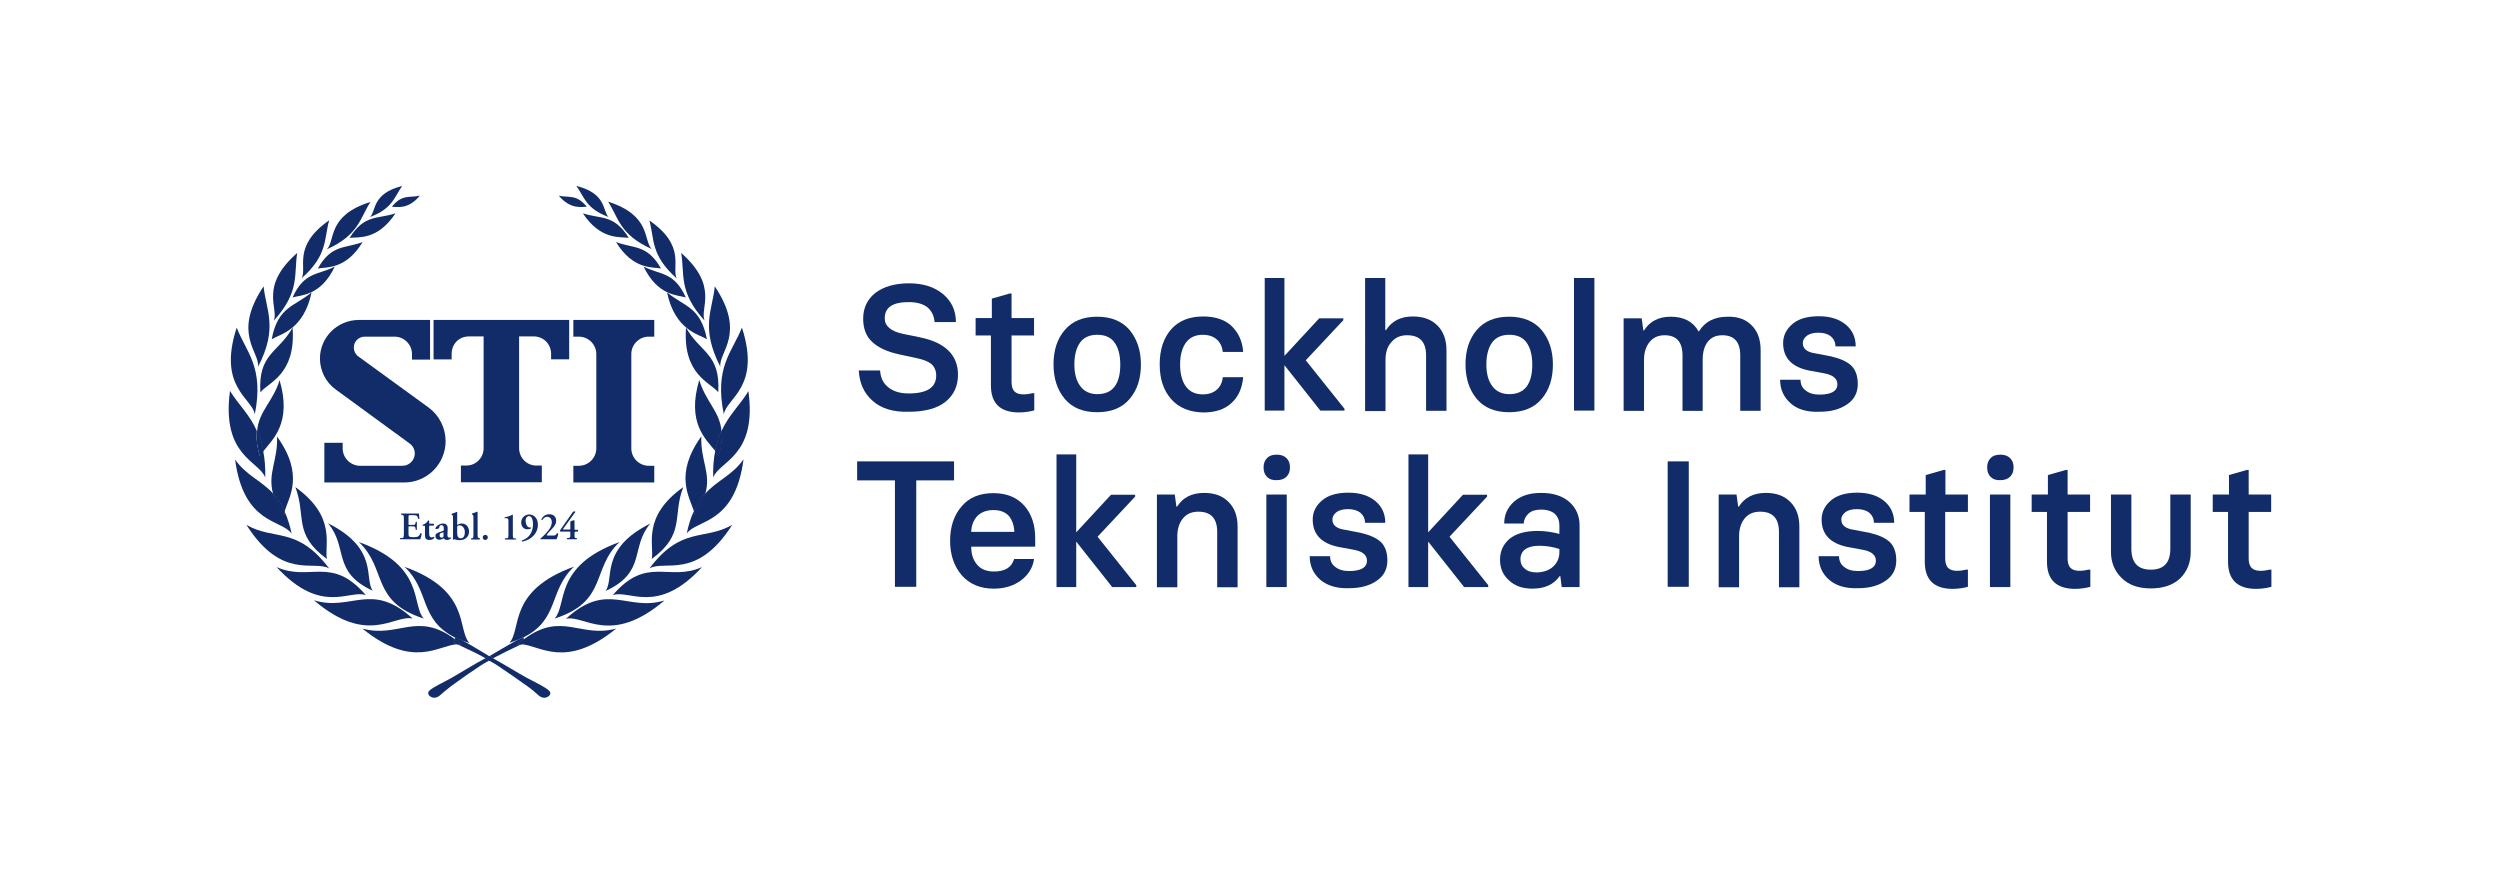 <?xml version="1.0" encoding="utf-8"?>
<!-- Generator: Adobe Illustrator 23.0.1, SVG Export Plug-In . SVG Version: 6.00 Build 0)  -->
<svg version="1.1" id="Lager_1" xmlns="http://www.w3.org/2000/svg" xmlns:xlink="http://www.w3.org/1999/xlink" x="0px" y="0px"
	 viewBox="0 0 1078.3 381.1" style="enable-background:new 0 0 1078.3 381.1;" xml:space="preserve">
<style type="text/css">
	.st0{fill:#112C69;}
</style>
<g>
	<g>
		<path class="st0" d="M376.4,172.9c-3.7-3.2-5.7-7.6-6-13.1h9.2c0.2,3.2,1.4,5.6,3.6,7.3c2.1,1.7,5,2.6,8.7,2.6
			c8,0,11.9-2.6,11.9-7.7c0-2.1-0.7-3.7-2-4.9c-1.4-1.2-3.5-2-6.3-2.6l-7.9-1.7c-5-1.1-8.8-2.9-11.4-5.3c-2.6-2.4-3.9-5.7-3.9-10.1
			c0-4.6,1.8-8.3,5.3-11.1c3.6-2.7,8.4-4.1,14.5-4.1c6,0,10.8,1.5,14.6,4.6c3.7,3.1,5.6,7.1,5.6,12.1h-9.2c-0.2-2.6-1.2-4.7-3-6.3
			c-1.9-1.5-4.6-2.3-8.2-2.3c-6.9,0-10.3,2.3-10.3,7c0,3.3,2.6,5.6,7.9,6.7l7.3,1.5c10.9,2.2,16.4,7.7,16.4,16.1
			c0,4.9-1.8,8.8-5.4,11.7c-3.6,2.9-9,4.3-15.9,4.3C385.3,177.8,380.1,176.2,376.4,172.9z"/>
		<path class="st0" d="M427.4,166.2v-21.5h-6.6v-7.5h7v-8.4l7.7-2.2h0.8v10.6h9.7v7.5h-9.7v20c0,1.9,0.4,3.2,1.2,4.1
			c0.9,0.9,2.2,1.3,3.9,1.3c1.4,0,2.7-0.2,3.9-0.5h0.8v7.4c-1.8,0.5-4.1,0.9-6.8,0.9C431.3,177.8,427.4,173.9,427.4,166.2z"/>
		<path class="st0" d="M459.3,172.1c-3.2-3.8-4.9-8.8-4.9-14.9c0-6.1,1.6-11.1,4.9-14.9c3.2-3.8,7.9-5.7,13.9-5.7
			c6,0,10.7,1.9,14,5.7c3.2,3.9,4.9,8.8,4.9,14.9c0,6.1-1.6,11.1-4.9,14.9c-3.2,3.8-7.9,5.7-14,5.7
			C467.2,177.8,462.5,175.9,459.3,172.1z M483.2,157.2c0-4.1-0.9-7.3-2.5-9.5c-1.6-2.2-4.1-3.3-7.4-3.3s-5.8,1.1-7.4,3.3
			c-1.6,2.2-2.5,5.4-2.5,9.5c0,4.1,0.9,7.2,2.6,9.4c1.6,2.2,4.1,3.4,7.3,3.4C479.9,170,483.2,165.7,483.2,157.2z"/>
		<path class="st0" d="M505.2,172.2c-3.3-3.7-5-8.7-5-15c0-6.3,1.6-11.3,4.9-15.1c3.2-3.7,7.9-5.6,13.8-5.6c5.3,0,9.5,1.4,12.4,4.2
			c2.9,2.9,4.6,6.5,4.9,11.1h-8.8c-0.2-2.2-1.1-4.1-2.6-5.4c-1.5-1.3-3.5-2-6-2c-3.3,0-5.7,1.2-7.3,3.4c-1.6,2.2-2.5,5.4-2.5,9.4
			c0,4.1,0.9,7.3,2.5,9.5c1.6,2.2,4,3.4,7.3,3.4c2.5,0,4.5-0.7,6-2c1.5-1.3,2.4-3.1,2.6-5.4h8.8c-0.4,4.6-2,8.3-4.9,11
			c-2.9,2.8-7,4.2-12.3,4.2C513.2,177.8,508.5,175.9,505.2,172.2z"/>
		<path class="st0" d="M579.9,176.3v0.8h-10.4l-15.5-19.6v19.6h-8.5v-57.2h8.5v33.6l15-16.2h10.4v0.8l-16.2,17.3L579.9,176.3z"/>
		<path class="st0" d="M588.7,119.9h8.8v22.5h0.3c2.5-3.9,6.3-5.9,11.6-5.9c4.5,0,8,1.3,10.6,3.9c2.6,2.6,3.9,6.2,3.9,10.7v26.1
			h-8.8v-23.9c0-5.8-2.7-8.7-8.2-8.7c-2.8,0-5,0.9-6.7,2.9c-1.8,1.9-2.6,4.5-2.6,7.8v22h-8.8V119.9z"/>
		<path class="st0" d="M637,172.1c-3.2-3.8-4.9-8.8-4.9-14.9c0-6.1,1.6-11.1,4.9-14.9c3.2-3.8,7.9-5.7,13.9-5.7c6,0,10.7,1.9,14,5.7
			c3.2,3.9,4.9,8.8,4.9,14.9c0,6.1-1.6,11.1-4.9,14.9c-3.2,3.8-7.9,5.7-14,5.7C644.9,177.8,640.2,175.9,637,172.1z M660.9,157.2
			c0-4.1-0.9-7.3-2.5-9.5c-1.6-2.2-4.1-3.3-7.4-3.3s-5.8,1.1-7.4,3.3c-1.6,2.2-2.5,5.4-2.5,9.5c0,4.1,0.9,7.2,2.6,9.4
			c1.6,2.2,4.1,3.4,7.3,3.4C657.6,170,660.9,165.7,660.9,157.2z"/>
		<path class="st0" d="M678.9,119.9h8.8v57.2h-8.8V119.9z"/>
		<path class="st0" d="M755.6,140.4c2.6,2.6,3.8,6.2,3.8,10.7v26.1h-8.8v-23.9c0-5.8-2.6-8.7-7.7-8.7c-2.7,0-4.8,0.9-6.3,2.8
			c-1.5,1.9-2.2,4.5-2.2,7.8v22h-8.7v-23.9c0-5.8-2.6-8.7-7.7-8.7c-2.7,0-4.8,0.9-6.4,2.8c-1.6,1.9-2.5,4.5-2.5,7.8v22h-8.8v-39.9
			h7.8l0.7,5.2h0.3c2.5-3.9,6.3-5.9,11.5-5.9c5.6,0,9.7,2.1,12,6.3h0.2c2.6-4.2,6.7-6.3,12.4-6.3
			C749.6,136.5,753.1,137.8,755.6,140.4z"/>
		<path class="st0" d="M772.4,174c-3-2.6-4.6-6-4.6-10.2h8.8c0,1.9,0.7,3.5,2.2,4.6c1.5,1.2,3.4,1.8,6,1.8c5.1,0,7.7-1.5,7.7-4.5
			c0-2.3-1.8-3.9-5.3-4.6l-7-1.3c-7.3-1.5-11.1-5.4-11.1-11.8c0-3.3,1.4-6.1,4.2-8.4c2.7-2.2,6.5-3.2,11.2-3.2
			c4.8,0,8.7,1.2,11.6,3.6c2.9,2.4,4.3,5.6,4.3,9.4h-8.7c-0.1-1.9-0.8-3.3-2.1-4.4c-1.3-1-3.1-1.5-5.3-1.5c-2,0-3.6,0.4-4.8,1.2
			c-1.2,0.9-1.9,1.9-1.9,3.4c0,2.3,1.8,3.8,5.3,4.3l6.8,1.3c3.8,0.9,6.7,2.1,8.7,3.9c1.9,1.8,2.9,4.5,2.9,8c0,3.8-1.5,6.7-4.6,8.8
			c-3.2,2.2-7.1,3.2-11.9,3.2C779.4,177.8,775.3,176.6,772.4,174z"/>
		<path class="st0" d="M386,207.2h-16.3V199h41.8v8.2h-16.3v45.9H386V207.2z"/>
		<path class="st0" d="M414.8,248.1c-3.3-3.9-5-8.8-5-14.8c0-6,1.6-11,4.9-14.8c3.2-3.9,7.8-5.8,13.8-5.8c5.6,0,10.1,1.8,13.3,5.4
			c3.2,3.6,4.7,8.4,4.7,14v3.7h-27.6c0,3.3,0.9,5.9,2.6,7.8c1.6,1.9,4,2.9,7.2,2.9c4.8,0,7.7-1.8,8.7-5.4h8.6
			c-0.5,3.7-2.4,6.8-5.6,9.2s-7.1,3.6-11.8,3.6C422.8,253.9,418.1,251.9,414.8,248.1z M437.5,229.4c-0.1-2.8-0.9-5-2.3-6.8
			c-1.5-1.7-3.8-2.6-6.7-2.6c-3,0-5.3,0.9-7,2.6c-1.6,1.8-2.5,4-2.6,6.8H437.5z"/>
		<path class="st0" d="M490.1,252.4v0.8h-10.4l-15.5-19.6v19.6h-8.5v-57.2h8.5v33.6l15-16.2h10.4v0.8l-16.2,17.3L490.1,252.4z"/>
		<path class="st0" d="M498.9,213.3h7.8l0.7,5.2h0.3c2.5-3.9,6.3-5.9,11.7-5.9c4.4,0,8,1.3,10.5,3.9c2.6,2.6,3.9,6.1,3.9,10.7v26.1
			H525v-23.9c0-5.8-2.7-8.7-8.1-8.7c-2.8,0-5,0.9-6.6,2.8c-1.6,1.9-2.5,4.5-2.5,7.8v22h-8.8V213.3z"/>
		<path class="st0" d="M546.5,205.7c-1-1-1.5-2.3-1.5-4.1c0-1.7,0.5-3,1.5-4c0.9-1,2.3-1.5,4.2-1.5c1.8,0,3.2,0.5,4.2,1.5
			c1,1,1.5,2.3,1.5,4s-0.5,3-1.5,4c-1,1-2.4,1.5-4.2,1.5C548.9,207.2,547.5,206.7,546.5,205.7z M546.2,213.3h8.8v39.9h-8.8V213.3z"
			/>
		<path class="st0" d="M569.5,250.1c-3-2.6-4.6-6-4.6-10.2h8.8c0,1.9,0.7,3.5,2.2,4.6c1.5,1.2,3.4,1.8,6,1.8c5.1,0,7.7-1.5,7.7-4.5
			c0-2.3-1.8-3.9-5.3-4.6l-7-1.3c-7.3-1.5-11.1-5.4-11.1-11.8c0-3.3,1.4-6.1,4.2-8.4c2.7-2.2,6.5-3.2,11.2-3.2
			c4.8,0,8.7,1.2,11.6,3.6c2.9,2.4,4.3,5.6,4.3,9.4h-8.7c-0.1-1.9-0.8-3.3-2.1-4.4c-1.3-1-3.1-1.5-5.3-1.5c-2,0-3.6,0.4-4.8,1.2
			c-1.2,0.9-1.9,1.9-1.9,3.4c0,2.3,1.8,3.8,5.3,4.3l6.8,1.3c3.8,0.9,6.7,2.1,8.7,3.9c1.9,1.8,2.9,4.5,2.9,8c0,3.8-1.5,6.7-4.6,8.8
			c-3.2,2.2-7.1,3.2-11.9,3.2C576.6,253.9,572.5,252.6,569.5,250.1z"/>
		<path class="st0" d="M641.9,252.4v0.8h-10.4l-15.5-19.6v19.6h-8.5v-57.2h8.5v33.6l15-16.2h10.4v0.8l-16.2,17.3L641.9,252.4z"/>
		<path class="st0" d="M650.8,250.3c-2.6-2.3-3.8-5.3-3.8-8.9c0-3.7,1.4-6.7,4.1-9c2.7-2.2,6.7-3.4,12.2-3.4c3.2,0,6.3,0.5,9.3,1.3
			v-3.7c0-2-0.6-3.6-1.9-4.9c-1.3-1.2-3.3-1.9-6-1.9c-2.3,0-4.1,0.5-5.4,1.7c-1.3,1.2-2,2.6-2.1,4.3h-8.4c0-3.9,1.5-7,4.3-9.5
			c2.9-2.5,6.7-3.7,11.7-3.7c5.1,0,9.1,1.3,12.1,3.9c2.9,2.6,4.4,6,4.4,10.1v26.6h-7.7l-0.6-4.7h-0.3c-2.5,3.6-6.4,5.4-11.8,5.4
			C656.7,253.9,653.3,252.7,650.8,250.3z M670,244.3c1.8-1.7,2.6-3.8,2.6-6.2v-1.3c-2.7-0.9-5.6-1.4-8.7-1.4c-2.6,0-4.6,0.5-6,1.5
			c-1.4,1-2.1,2.5-2.1,4.3c0,1.7,0.6,3.1,1.9,4.1c1.2,1.1,2.9,1.6,5.3,1.6C665.8,246.8,668.2,246,670,244.3z"/>
		<path class="st0" d="M719.3,199h9.1v54.1h-9.1V199z"/>
		<path class="st0" d="M741.2,213.3h7.8l0.7,5.2h0.3c2.5-3.9,6.3-5.9,11.7-5.9c4.4,0,8,1.3,10.5,3.9c2.6,2.6,3.9,6.1,3.9,10.7v26.1
			h-8.8v-23.9c0-5.8-2.7-8.7-8.1-8.7c-2.8,0-5,0.9-6.6,2.8c-1.6,1.9-2.5,4.5-2.5,7.8v22h-8.8V213.3z"/>
		<path class="st0" d="M789,250.1c-3-2.6-4.6-6-4.6-10.2h8.8c0,1.9,0.7,3.5,2.2,4.6c1.5,1.2,3.4,1.8,6,1.8c5.1,0,7.7-1.5,7.7-4.5
			c0-2.3-1.8-3.9-5.3-4.6l-7-1.3c-7.3-1.5-11.1-5.4-11.1-11.8c0-3.3,1.4-6.1,4.2-8.4c2.7-2.2,6.5-3.2,11.2-3.2
			c4.8,0,8.7,1.2,11.6,3.6c2.9,2.4,4.3,5.6,4.3,9.4h-8.7c-0.1-1.9-0.8-3.3-2.1-4.4c-1.3-1-3.1-1.5-5.3-1.5c-2,0-3.6,0.4-4.8,1.2
			c-1.2,0.9-1.9,1.9-1.9,3.4c0,2.3,1.8,3.8,5.3,4.3l6.8,1.3c3.8,0.9,6.7,2.1,8.7,3.9c1.9,1.8,2.9,4.5,2.9,8c0,3.8-1.5,6.7-4.6,8.8
			c-3.2,2.2-7.1,3.2-11.9,3.2C796,253.9,791.9,252.6,789,250.1z"/>
		<path class="st0" d="M830.2,242.3v-21.5h-6.6v-7.5h7v-8.4l7.7-2.2h0.8v10.6h9.7v7.5H839v20c0,1.9,0.4,3.2,1.2,4.1
			c0.9,0.9,2.2,1.3,3.9,1.3c1.4,0,2.7-0.2,3.9-0.5h0.8v7.4c-1.8,0.5-4.1,0.9-6.8,0.9C834.1,253.9,830.2,250,830.2,242.3z"/>
		<path class="st0" d="M858.6,205.7c-1-1-1.5-2.3-1.5-4.1c0-1.7,0.5-3,1.5-4c0.9-1,2.3-1.5,4.2-1.5c1.8,0,3.2,0.5,4.2,1.5
			s1.5,2.3,1.5,4s-0.5,3-1.5,4s-2.4,1.5-4.2,1.5C861,207.2,859.6,206.7,858.6,205.7z M858.3,213.3h8.8v39.9h-8.8V213.3z"/>
		<path class="st0" d="M882.9,242.3v-21.5h-6.6v-7.5h7v-8.4l7.7-2.2h0.8v10.6h9.7v7.5h-9.7v20c0,1.9,0.4,3.2,1.2,4.1
			c0.9,0.9,2.2,1.3,3.9,1.3c1.4,0,2.7-0.2,3.9-0.5h0.8v7.4c-1.8,0.5-4.1,0.9-6.8,0.9C886.9,253.9,882.9,250,882.9,242.3z"/>
		<path class="st0" d="M944.9,213.3V238c0,4.6-1.5,8.4-4.5,11.4c-3,2.9-7.3,4.4-12.7,4.4s-9.6-1.5-12.6-4.5c-3-2.9-4.6-6.7-4.6-11.3
			v-24.7h8.8v23.4c0,6,2.8,9,8.4,9s8.4-3,8.4-9v-23.4H944.9z"/>
		<path class="st0" d="M961,242.3v-21.5h-6.6v-7.5h7v-8.4l7.7-2.2h0.8v10.6h9.7v7.5h-9.7v20c0,1.9,0.4,3.2,1.2,4.1
			c0.9,0.9,2.2,1.3,3.9,1.3c1.4,0,2.7-0.2,3.9-0.5h0.8v7.4c-1.8,0.5-4.1,0.9-6.8,0.9C965,253.9,961,250,961,242.3z"/>
	</g>
	<g>
		<path class="st0" d="M110.9,185.9c-0.3,2.9,0,6.4,1.3,10.8c0.3-0.7,0.8-1.4,1.4-2.2C113,191.2,112,188.4,110.9,185.9L110.9,185.9z
			 M110.9,185.9c-0.3,2.9,0,6.4,1.3,10.8c0.3-0.7,0.8-1.4,1.4-2.2C113,191.2,112,188.4,110.9,185.9L110.9,185.9z M110.9,185.9
			c-0.3,2.9,0,6.4,1.3,10.8c0.3-0.7,0.8-1.4,1.4-2.2C113,191.2,112,188.4,110.9,185.9L110.9,185.9z M117.9,213
			c0.8,2.6,2.2,5.6,4.6,9.1c0-0.4,0.1-0.9,0.3-1.4C121.3,217.4,119.6,215,117.9,213L117.9,213z M117.9,213c0.8,2.6,2.2,5.6,4.6,9.1
			c0-0.4,0.1-0.9,0.3-1.4C121.3,217.4,119.6,215,117.9,213L117.9,213z M110.9,185.9c-0.3,2.9,0,6.4,1.3,10.8
			c0.3-0.7,0.8-1.4,1.4-2.2C113,191.2,112,188.4,110.9,185.9L110.9,185.9z M110.9,185.9c-0.3,2.9,0,6.4,1.3,10.8
			c0.3-0.7,0.8-1.4,1.4-2.2C113,191.2,112,188.4,110.9,185.9L110.9,185.9z M117.9,213c0.8,2.6,2.2,5.6,4.6,9.1
			c0-0.4,0.1-0.9,0.3-1.4C121.3,217.4,119.6,215,117.9,213L117.9,213z M117.9,213c0.8,2.6,2.2,5.6,4.6,9.1c0-0.4,0.1-0.9,0.3-1.4
			C121.3,217.4,119.6,215,117.9,213L117.9,213z M110.9,185.9c-0.3,2.9,0,6.4,1.3,10.8c0.3-0.7,0.8-1.4,1.4-2.2
			C113,191.2,112,188.4,110.9,185.9L110.9,185.9z M110.9,185.9c-0.3,2.9,0,6.4,1.3,10.8c0.3-0.7,0.8-1.4,1.4-2.2
			C113,191.2,112,188.4,110.9,185.9L110.9,185.9z M117.9,213c0.8,2.6,2.2,5.6,4.6,9.1c0-0.4,0.1-0.9,0.3-1.4
			C121.3,217.4,119.6,215,117.9,213L117.9,213z M117.9,213c0.8,2.6,2.2,5.6,4.6,9.1c0-0.4,0.1-0.9,0.3-1.4
			C121.3,217.4,119.6,215,117.9,213L117.9,213z M110.9,185.9c-0.3,2.9,0,6.4,1.3,10.8c0.3-0.7,0.8-1.4,1.4-2.2
			C113,191.2,112,188.4,110.9,185.9L110.9,185.9z M110.9,185.9c-0.3,2.9,0,6.4,1.3,10.8c0.3-0.7,0.8-1.4,1.4-2.2
			C113,191.2,112,188.4,110.9,185.9L110.9,185.9z M117.9,213c0.8,2.6,2.2,5.6,4.6,9.1c0-0.4,0.1-0.9,0.3-1.4
			C121.3,217.4,119.6,215,117.9,213L117.9,213z M117.9,213c0.8,2.6,2.2,5.6,4.6,9.1c0-0.4,0.1-0.9,0.3-1.4
			C121.3,217.4,119.6,215,117.9,213L117.9,213z M110.9,185.9c-0.3,2.9,0,6.4,1.3,10.8c0.3-0.7,0.8-1.4,1.4-2.2
			C113,191.2,112,188.4,110.9,185.9L110.9,185.9z M110.9,185.9c-0.3,2.9,0,6.4,1.3,10.8c0.3-0.7,0.8-1.4,1.4-2.2
			C113,191.2,112,188.4,110.9,185.9L110.9,185.9z M117.9,213c0.8,2.6,2.2,5.6,4.6,9.1c0-0.4,0.1-0.9,0.3-1.4
			C121.3,217.4,119.6,215,117.9,213L117.9,213z M117.9,213c0.8,2.6,2.2,5.6,4.6,9.1c0-0.4,0.1-0.9,0.3-1.4
			C121.3,217.4,119.6,215,117.9,213L117.9,213z M110.9,185.9c-0.3,2.9,0,6.4,1.3,10.8c0.3-0.7,0.8-1.4,1.4-2.2
			C113,191.2,112,188.4,110.9,185.9L110.9,185.9z M110.9,185.9c-0.3,2.9,0,6.4,1.3,10.8c0.3-0.7,0.8-1.4,1.4-2.2
			C113,191.2,112,188.4,110.9,185.9L110.9,185.9z M117.9,213c0.8,2.6,2.2,5.6,4.6,9.1c0-0.4,0.1-0.9,0.3-1.4
			C121.3,217.4,119.6,215,117.9,213L117.9,213z M196.2,274.8c0.9,0.5,1.9,0.9,3,1.3C198,275.5,197,275.1,196.2,274.8L196.2,274.8z
			 M196.2,274.8c0.9,0.5,1.9,0.9,3,1.3C198,275.5,197,275.1,196.2,274.8L196.2,274.8z M117.9,213c0.8,2.6,2.2,5.6,4.6,9.1
			c0-0.4,0.1-0.9,0.3-1.4C121.3,217.4,119.6,215,117.9,213L117.9,213z M110.9,185.9c-0.3,2.9,0,6.4,1.3,10.8
			c0.3-0.7,0.8-1.4,1.4-2.2C113,191.2,112,188.4,110.9,185.9L110.9,185.9z M110.9,185.9c-0.3,2.9,0,6.4,1.3,10.8
			c0.3-0.7,0.8-1.4,1.4-2.2C113,191.2,112,188.4,110.9,185.9L110.9,185.9z M117.9,213c0.8,2.6,2.2,5.6,4.6,9.1
			c0-0.4,0.1-0.9,0.3-1.4C121.3,217.4,119.6,215,117.9,213L117.9,213z M196.2,274.8c0.9,0.5,1.9,0.9,3,1.3
			C198,275.5,197,275.1,196.2,274.8L196.2,274.8z M212.3,283.7c-0.4-0.2-0.8-0.4-1.2-0.7c-0.4,0.3-0.9,0.5-1.2,0.7
			c-0.1,0.1-0.3,0.1-0.4,0.2c0.6,0.3,1.1,0.6,1.7,1c0.5-0.3,1.1-0.6,1.7-1C212.5,283.8,212.4,283.8,212.3,283.7L212.3,283.7z
			 M212.3,283.7c-0.4-0.2-0.8-0.4-1.2-0.7c-0.4,0.3-0.9,0.5-1.2,0.7c-0.1,0.1-0.3,0.1-0.4,0.2c0.6,0.3,1.1,0.6,1.7,1
			c0.5-0.3,1.1-0.6,1.7-1C212.5,283.8,212.4,283.8,212.3,283.7L212.3,283.7z M196.2,274.8c0.9,0.5,1.9,0.9,3,1.3
			C198,275.5,197,275.1,196.2,274.8L196.2,274.8z M117.9,213c0.8,2.6,2.2,5.6,4.6,9.1c0-0.4,0.1-0.9,0.3-1.4
			C121.3,217.4,119.6,215,117.9,213L117.9,213z M110.9,185.9c-0.3,2.9,0,6.4,1.3,10.8c0.3-0.7,0.8-1.4,1.4-2.2
			C113,191.2,112,188.4,110.9,185.9L110.9,185.9z M110.9,185.9c-0.3,2.9,0,6.4,1.3,10.8c0.3-0.7,0.8-1.4,1.4-2.2
			C113,191.2,112,188.4,110.9,185.9L110.9,185.9z M117.9,213c0.8,2.6,2.2,5.6,4.6,9.1c0-0.4,0.1-0.9,0.3-1.4
			C121.3,217.4,119.6,215,117.9,213L117.9,213z M196.2,274.8c0.9,0.5,1.9,0.9,3,1.3C198,275.5,197,275.1,196.2,274.8L196.2,274.8z
			 M212.3,283.7c-0.4-0.2-0.8-0.4-1.2-0.7c-0.4,0.3-0.9,0.5-1.2,0.7c-0.1,0.1-0.3,0.1-0.4,0.2c0.6,0.3,1.1,0.6,1.7,1
			c0.5-0.3,1.1-0.6,1.7-1C212.5,283.8,212.4,283.8,212.3,283.7L212.3,283.7z M222.9,276.1c1.1-0.4,2.1-0.9,3-1.3
			C225.1,275.1,224,275.5,222.9,276.1L222.9,276.1z M222.9,276.1c1.1-0.4,2.1-0.9,3-1.3C225.1,275.1,224,275.5,222.9,276.1
			L222.9,276.1z M212.3,283.7c-0.4-0.2-0.8-0.4-1.2-0.7c-0.4,0.3-0.9,0.5-1.2,0.7c-0.1,0.1-0.3,0.1-0.4,0.2c0.6,0.3,1.1,0.6,1.7,1
			c0.5-0.3,1.1-0.6,1.7-1C212.5,283.8,212.4,283.8,212.3,283.7L212.3,283.7z M196.2,274.8c0.9,0.5,1.9,0.9,3,1.3
			C198,275.5,197,275.1,196.2,274.8L196.2,274.8z M117.9,213c0.8,2.6,2.2,5.6,4.6,9.1c0-0.4,0.1-0.9,0.3-1.4
			C121.3,217.4,119.6,215,117.9,213L117.9,213z M110.9,185.9c-0.3,2.9,0,6.4,1.3,10.8c0.3-0.7,0.8-1.4,1.4-2.2
			C113,191.2,112,188.4,110.9,185.9L110.9,185.9z M110.9,185.9c-0.3,2.9,0,6.4,1.3,10.8c0.3-0.7,0.8-1.4,1.4-2.2
			C113,191.2,112,188.4,110.9,185.9L110.9,185.9z M117.9,213c0.8,2.6,2.2,5.6,4.6,9.1c0-0.4,0.1-0.9,0.3-1.4
			C121.3,217.4,119.6,215,117.9,213L117.9,213z M196.2,274.8c0.9,0.5,1.9,0.9,3,1.3C198,275.5,197,275.1,196.2,274.8L196.2,274.8z
			 M212.3,283.7c-0.4-0.2-0.8-0.4-1.2-0.7c-0.4,0.3-0.9,0.5-1.2,0.7c-0.1,0.1-0.3,0.1-0.4,0.2c0.6,0.3,1.1,0.6,1.7,1
			c0.5-0.3,1.1-0.6,1.7-1C212.5,283.8,212.4,283.8,212.3,283.7L212.3,283.7z M222.9,276.1c1.1-0.4,2.1-0.9,3-1.3
			C225.1,275.1,224,275.5,222.9,276.1L222.9,276.1z M222.9,276.1c1.1-0.4,2.1-0.9,3-1.3C225.1,275.1,224,275.5,222.9,276.1
			L222.9,276.1z M212.3,283.7c-0.4-0.2-0.8-0.4-1.2-0.7c-0.4,0.3-0.9,0.5-1.2,0.7c-0.1,0.1-0.3,0.1-0.4,0.2c0.6,0.3,1.1,0.6,1.7,1
			c0.5-0.3,1.1-0.6,1.7-1C212.5,283.8,212.4,283.8,212.3,283.7L212.3,283.7z M196.2,274.8c0.9,0.5,1.9,0.9,3,1.3
			C198,275.5,197,275.1,196.2,274.8L196.2,274.8z M117.9,213c0.8,2.6,2.2,5.6,4.6,9.1c0-0.4,0.1-0.9,0.3-1.4
			C121.3,217.4,119.6,215,117.9,213L117.9,213z M110.9,185.9c-0.3,2.9,0,6.4,1.3,10.8c0.3-0.7,0.8-1.4,1.4-2.2
			C113,191.2,112,188.4,110.9,185.9L110.9,185.9z M110.9,185.9c-0.3,2.9,0,6.4,1.3,10.8c0.3-0.7,0.8-1.4,1.4-2.2
			C113,191.2,112,188.4,110.9,185.9L110.9,185.9z M117.9,213c0.8,2.6,2.2,5.6,4.6,9.1c0-0.4,0.1-0.9,0.3-1.4
			C121.3,217.4,119.6,215,117.9,213L117.9,213z M196.2,274.8c0.9,0.5,1.9,0.9,3,1.3C198,275.5,197,275.1,196.2,274.8L196.2,274.8z
			 M212.3,283.7c-0.4-0.2-0.8-0.4-1.2-0.7c-0.4,0.3-0.9,0.5-1.2,0.7c-0.1,0.1-0.3,0.1-0.4,0.2c0.6,0.3,1.1,0.6,1.7,1
			c0.5-0.3,1.1-0.6,1.7-1C212.5,283.8,212.4,283.8,212.3,283.7L212.3,283.7z M222.9,276.1c1.1-0.4,2.1-0.9,3-1.3
			C225.1,275.1,224,275.5,222.9,276.1L222.9,276.1z M222.9,276.1c1.1-0.4,2.1-0.9,3-1.3C225.1,275.1,224,275.5,222.9,276.1
			L222.9,276.1z M212.3,283.7c-0.4-0.2-0.8-0.4-1.2-0.7c-0.4,0.3-0.9,0.5-1.2,0.7c-0.1,0.1-0.3,0.1-0.4,0.2c0.6,0.3,1.1,0.6,1.7,1
			c0.5-0.3,1.1-0.6,1.7-1C212.5,283.8,212.4,283.8,212.3,283.7L212.3,283.7z M196.2,274.8c0.9,0.5,1.9,0.9,3,1.3
			C198,275.5,197,275.1,196.2,274.8L196.2,274.8z M117.9,213c0.8,2.6,2.2,5.6,4.6,9.1c0-0.4,0.1-0.9,0.3-1.4
			C121.3,217.4,119.6,215,117.9,213L117.9,213z M110.9,185.9c-0.3,2.9,0,6.4,1.3,10.8c0.3-0.7,0.8-1.4,1.4-2.2
			C113,191.2,112,188.4,110.9,185.9L110.9,185.9z M110.9,185.9c-0.3,2.9,0,6.4,1.3,10.8c0.3-0.7,0.8-1.4,1.4-2.2
			C113,191.2,112,188.4,110.9,185.9L110.9,185.9z M117.9,213c0.8,2.6,2.2,5.6,4.6,9.1c0-0.4,0.1-0.9,0.3-1.4
			C121.3,217.4,119.6,215,117.9,213L117.9,213z M196.2,274.8c0.9,0.5,1.9,0.9,3,1.3C198,275.5,197,275.1,196.2,274.8L196.2,274.8z
			 M212.3,283.7c-0.4-0.2-0.8-0.4-1.2-0.7c-0.4,0.3-0.9,0.5-1.2,0.7c-0.1,0.1-0.3,0.1-0.4,0.2c0.6,0.3,1.1,0.6,1.7,1
			c0.5-0.3,1.1-0.6,1.7-1C212.5,283.8,212.4,283.8,212.3,283.7L212.3,283.7z M222.9,276.1c1.1-0.4,2.1-0.9,3-1.3
			C225.1,275.1,224,275.5,222.9,276.1L222.9,276.1z M222.9,276.1c1.1-0.4,2.1-0.9,3-1.3C225.1,275.1,224,275.5,222.9,276.1
			L222.9,276.1z M212.3,283.7c-0.4-0.2-0.8-0.4-1.2-0.7c-0.4,0.3-0.9,0.5-1.2,0.7c-0.1,0.1-0.3,0.1-0.4,0.2c0.6,0.3,1.1,0.6,1.7,1
			c0.5-0.3,1.1-0.6,1.7-1C212.5,283.8,212.4,283.8,212.3,283.7L212.3,283.7z M196.2,274.8c0.9,0.5,1.9,0.9,3,1.3
			C198,275.5,197,275.1,196.2,274.8L196.2,274.8z M117.9,213c0.8,2.6,2.2,5.6,4.6,9.1c0-0.4,0.1-0.9,0.3-1.4
			C121.3,217.4,119.6,215,117.9,213L117.9,213z M110.9,185.9c-0.3,2.9,0,6.4,1.3,10.8c0.3-0.7,0.8-1.4,1.4-2.2
			C113,191.2,112,188.4,110.9,185.9L110.9,185.9z M110.9,185.9c-0.3,2.9,0,6.4,1.3,10.8c0.3-0.7,0.8-1.4,1.4-2.2
			C113,191.2,112,188.4,110.9,185.9L110.9,185.9z M117.9,213c0.8,2.6,2.2,5.6,4.6,9.1c0-0.4,0.1-0.9,0.3-1.4
			C121.3,217.4,119.6,215,117.9,213L117.9,213z M196.2,274.8c0.9,0.5,1.9,0.9,3,1.3C198,275.5,197,275.1,196.2,274.8L196.2,274.8z
			 M212.3,283.7c-0.4-0.2-0.8-0.4-1.2-0.7c-0.4,0.3-0.9,0.5-1.2,0.7c-0.1,0.1-0.3,0.1-0.4,0.2c0.6,0.3,1.1,0.6,1.7,1
			c0.5-0.3,1.1-0.6,1.7-1C212.5,283.8,212.4,283.8,212.3,283.7L212.3,283.7z M222.9,276.1c1.1-0.4,2.1-0.9,3-1.3
			C225.1,275.1,224,275.5,222.9,276.1L222.9,276.1z M299.3,220.7c0.1,0.5,0.2,1,0.3,1.4c2.4-3.4,3.8-6.4,4.6-9
			C302.3,215,300.7,217.4,299.3,220.7L299.3,220.7z M299.3,220.7c0.1,0.5,0.2,1,0.3,1.4c2.4-3.4,3.8-6.4,4.6-9
			C302.3,215,300.7,217.4,299.3,220.7L299.3,220.7z M222.9,276.1c1.1-0.4,2.1-0.9,3-1.3C225.1,275.1,224,275.5,222.9,276.1
			L222.9,276.1z M212.3,283.7c-0.4-0.2-0.8-0.4-1.2-0.7c-0.4,0.3-0.9,0.5-1.2,0.7c-0.1,0.1-0.3,0.1-0.4,0.2c0.6,0.3,1.1,0.6,1.7,1
			c0.5-0.3,1.1-0.6,1.7-1C212.5,283.8,212.4,283.8,212.3,283.7L212.3,283.7z M196.2,274.8c0.9,0.5,1.9,0.9,3,1.3
			C198,275.5,197,275.1,196.2,274.8L196.2,274.8z M117.9,213c0.8,2.6,2.2,5.6,4.6,9.1c0-0.4,0.1-0.9,0.3-1.4
			C121.3,217.4,119.6,215,117.9,213L117.9,213z M110.9,185.9c-0.3,2.9,0,6.4,1.3,10.8c0.3-0.7,0.8-1.4,1.4-2.2
			C113,191.2,112,188.4,110.9,185.9L110.9,185.9z M110.9,185.9c-0.3,2.9,0,6.4,1.3,10.8c0.3-0.7,0.8-1.4,1.4-2.2
			C113,191.2,112,188.4,110.9,185.9L110.9,185.9z M117.9,213c0.8,2.6,2.2,5.6,4.6,9.1c0-0.4,0.1-0.9,0.3-1.4
			C121.3,217.4,119.6,215,117.9,213L117.9,213z M196.2,274.8c0.9,0.5,1.9,0.9,3,1.3C198,275.5,197,275.1,196.2,274.8L196.2,274.8z
			 M212.3,283.7c-0.4-0.2-0.8-0.4-1.2-0.7c-0.4,0.3-0.9,0.5-1.2,0.7c-0.1,0.1-0.3,0.1-0.4,0.2c0.6,0.3,1.1,0.6,1.7,1
			c0.5-0.3,1.1-0.6,1.7-1C212.5,283.8,212.4,283.8,212.3,283.7L212.3,283.7z M222.9,276.1c1.1-0.4,2.1-0.9,3-1.3
			C225.1,275.1,224,275.5,222.9,276.1L222.9,276.1z M299.3,220.7c0.1,0.5,0.2,1,0.3,1.4c2.4-3.4,3.8-6.4,4.6-9
			C302.3,215,300.7,217.4,299.3,220.7L299.3,220.7z M311.2,185.9c-1.1,2.5-2.1,5.3-2.7,8.6c0.6,0.8,1.1,1.5,1.4,2.2
			C311.2,192.3,311.5,188.8,311.2,185.9L311.2,185.9z M299.3,220.7c0.1,0.5,0.2,1,0.3,1.4c2.4-3.4,3.8-6.4,4.6-9
			C302.3,215,300.7,217.4,299.3,220.7L299.3,220.7z M222.9,276.1c1.1-0.4,2.1-0.9,3-1.3C225.1,275.1,224,275.5,222.9,276.1
			L222.9,276.1z M212.3,283.7c-0.4-0.2-0.8-0.4-1.2-0.7c-0.4,0.3-0.9,0.5-1.2,0.7c-0.1,0.1-0.3,0.1-0.4,0.2c0.6,0.3,1.1,0.6,1.7,1
			c0.5-0.3,1.1-0.6,1.7-1C212.5,283.8,212.4,283.8,212.3,283.7L212.3,283.7z M196.2,274.8c0.9,0.5,1.9,0.9,3,1.3
			C198,275.5,197,275.1,196.2,274.8L196.2,274.8z M117.9,213c0.8,2.6,2.2,5.6,4.6,9.1c0-0.4,0.1-0.9,0.3-1.4
			C121.3,217.4,119.6,215,117.9,213L117.9,213z M110.9,185.9c-0.3,2.9,0,6.4,1.3,10.8c0.3-0.7,0.8-1.4,1.4-2.2
			C113,191.2,112,188.4,110.9,185.9L110.9,185.9z M311.2,185.9c-1.1,2.5-2.1,5.3-2.7,8.6c0.6,0.8,1.1,1.5,1.4,2.2
			C311.2,192.3,311.5,188.8,311.2,185.9L311.2,185.9z M110.9,185.9c-0.3,2.9,0,6.4,1.3,10.8c0.3-0.7,0.8-1.4,1.4-2.2
			C113,191.2,112,188.4,110.9,185.9L110.9,185.9z M117.9,213c0.8,2.6,2.2,5.6,4.6,9.1c0-0.4,0.1-0.9,0.3-1.4
			C121.3,217.4,119.6,215,117.9,213L117.9,213z M196.2,274.8c0.9,0.5,1.9,0.9,3,1.3C198,275.5,197,275.1,196.2,274.8L196.2,274.8z
			 M212.3,283.7c-0.4-0.2-0.8-0.4-1.2-0.7c-0.4,0.3-0.9,0.5-1.2,0.7c-0.1,0.1-0.3,0.1-0.4,0.2c0.6,0.3,1.1,0.6,1.7,1
			c0.5-0.3,1.1-0.6,1.7-1C212.5,283.8,212.4,283.8,212.3,283.7L212.3,283.7z M222.9,276.1c1.1-0.4,2.1-0.9,3-1.3
			C225.1,275.1,224,275.5,222.9,276.1L222.9,276.1z M299.3,220.7c0.1,0.5,0.2,1,0.3,1.4c2.4-3.4,3.8-6.4,4.6-9
			C302.3,215,300.7,217.4,299.3,220.7L299.3,220.7z M311.2,185.9c-1.1,2.5-2.1,5.3-2.7,8.6c0.6,0.8,1.1,1.5,1.4,2.2
			C311.2,192.3,311.5,188.8,311.2,185.9L311.2,185.9z M299.3,220.7c0.1,0.5,0.2,1,0.3,1.4c2.4-3.4,3.8-6.4,4.6-9
			C302.3,215,300.7,217.4,299.3,220.7L299.3,220.7z M222.9,276.1c1.1-0.4,2.1-0.9,3-1.3C225.1,275.1,224,275.5,222.9,276.1
			L222.9,276.1z M212.3,283.7c-0.4-0.2-0.8-0.4-1.2-0.7c-0.4,0.3-0.9,0.5-1.2,0.7c-0.1,0.1-0.3,0.1-0.4,0.2c0.6,0.3,1.1,0.6,1.7,1
			c0.5-0.3,1.1-0.6,1.7-1C212.5,283.8,212.4,283.8,212.3,283.7L212.3,283.7z M196.2,274.8c0.9,0.5,1.9,0.9,3,1.3
			C198,275.5,197,275.1,196.2,274.8L196.2,274.8z M117.9,213c0.8,2.6,2.2,5.6,4.6,9.1c0-0.4,0.1-0.9,0.3-1.4
			C121.3,217.4,119.6,215,117.9,213L117.9,213z M110.9,185.9c-0.3,2.9,0,6.4,1.3,10.8c0.3-0.7,0.8-1.4,1.4-2.2
			C113,191.2,112,188.4,110.9,185.9L110.9,185.9z M311.2,185.9c-1.1,2.5-2.1,5.3-2.7,8.6c0.6,0.8,1.1,1.5,1.4,2.2
			C311.2,192.3,311.5,188.8,311.2,185.9L311.2,185.9z M110.9,185.9c-0.3,2.9,0,6.4,1.3,10.8c0.3-0.7,0.8-1.4,1.4-2.2
			C113,191.2,112,188.4,110.9,185.9L110.9,185.9z M117.9,213c0.8,2.6,2.2,5.6,4.6,9.1c0-0.4,0.1-0.9,0.3-1.4
			C121.3,217.4,119.6,215,117.9,213L117.9,213z M196.2,274.8c0.9,0.5,1.9,0.9,3,1.3C198,275.5,197,275.1,196.2,274.8L196.2,274.8z
			 M212.3,283.7c-0.4-0.2-0.8-0.4-1.2-0.7c-0.4,0.3-0.9,0.5-1.2,0.7c-0.1,0.1-0.3,0.1-0.4,0.2c0.6,0.3,1.1,0.6,1.7,1
			c0.5-0.3,1.1-0.6,1.7-1C212.5,283.8,212.4,283.8,212.3,283.7L212.3,283.7z M222.9,276.1c1.1-0.4,2.1-0.9,3-1.3
			C225.1,275.1,224,275.5,222.9,276.1L222.9,276.1z M299.3,220.7c0.1,0.5,0.2,1,0.3,1.4c2.4-3.4,3.8-6.4,4.6-9
			C302.3,215,300.7,217.4,299.3,220.7L299.3,220.7z M311.2,185.9c-1.1,2.5-2.1,5.3-2.7,8.6c0.6,0.8,1.1,1.5,1.4,2.2
			C311.2,192.3,311.5,188.8,311.2,185.9L311.2,185.9z M299.3,220.7c0.1,0.5,0.2,1,0.3,1.4c2.4-3.4,3.8-6.4,4.6-9
			C302.3,215,300.7,217.4,299.3,220.7L299.3,220.7z M222.9,276.1c1.1-0.4,2.1-0.9,3-1.3C225.1,275.1,224,275.5,222.9,276.1
			L222.9,276.1z M212.3,283.7c-0.4-0.2-0.8-0.4-1.2-0.7c-0.4,0.3-0.9,0.5-1.2,0.7c-0.1,0.1-0.3,0.1-0.4,0.2c0.6,0.3,1.1,0.6,1.7,1
			c0.5-0.3,1.1-0.6,1.7-1C212.5,283.8,212.4,283.8,212.3,283.7L212.3,283.7z M196.2,274.8c0.9,0.5,1.9,0.9,3,1.3
			C198,275.5,197,275.1,196.2,274.8L196.2,274.8z M117.9,213c0.8,2.6,2.2,5.6,4.6,9.1c0-0.4,0.1-0.9,0.3-1.4
			C121.3,217.4,119.6,215,117.9,213L117.9,213z M110.9,185.9c-0.3,2.9,0,6.4,1.3,10.8c0.3-0.7,0.8-1.4,1.4-2.2
			C113,191.2,112,188.4,110.9,185.9L110.9,185.9z M311.2,185.9c-1.1,2.5-2.1,5.3-2.7,8.6c0.6,0.8,1.1,1.5,1.4,2.2
			C311.2,192.3,311.5,188.8,311.2,185.9L311.2,185.9z M110.9,185.9c-0.3,2.9,0,6.4,1.3,10.8c0.3-0.7,0.8-1.4,1.4-2.2
			C113,191.2,112,188.4,110.9,185.9L110.9,185.9z M117.9,213c0.8,2.6,2.2,5.6,4.6,9.1c0-0.4,0.1-0.9,0.3-1.4
			C121.3,217.4,119.6,215,117.9,213L117.9,213z M196.2,274.8c0.9,0.5,1.9,0.9,3,1.3C198,275.5,197,275.1,196.2,274.8L196.2,274.8z
			 M212.3,283.7c-0.4-0.2-0.8-0.4-1.2-0.7c-0.4,0.3-0.9,0.5-1.2,0.7c-0.1,0.1-0.3,0.1-0.4,0.2c0.6,0.3,1.1,0.6,1.7,1
			c0.5-0.3,1.1-0.6,1.7-1C212.5,283.8,212.4,283.8,212.3,283.7L212.3,283.7z M222.9,276.1c1.1-0.4,2.1-0.9,3-1.3
			C225.1,275.1,224,275.5,222.9,276.1L222.9,276.1z M299.3,220.7c0.1,0.5,0.2,1,0.3,1.4c2.4-3.4,3.8-6.4,4.6-9
			C302.3,215,300.7,217.4,299.3,220.7L299.3,220.7z M311.2,185.9c-1.1,2.5-2.1,5.3-2.7,8.6c0.6,0.8,1.1,1.5,1.4,2.2
			C311.2,192.3,311.5,188.8,311.2,185.9L311.2,185.9z M299.3,220.7c0.1,0.5,0.2,1,0.3,1.4c2.4-3.4,3.8-6.4,4.6-9
			C302.3,215,300.7,217.4,299.3,220.7L299.3,220.7z M222.9,276.1c1.1-0.4,2.1-0.9,3-1.3C225.1,275.1,224,275.5,222.9,276.1
			L222.9,276.1z M212.3,283.7c-0.4-0.2-0.8-0.4-1.2-0.7c-0.4,0.3-0.9,0.5-1.2,0.7c-0.1,0.1-0.3,0.1-0.4,0.2c0.6,0.3,1.1,0.6,1.7,1
			c0.5-0.3,1.1-0.6,1.7-1C212.5,283.8,212.4,283.8,212.3,283.7L212.3,283.7z M196.2,274.8c0.9,0.5,1.9,0.9,3,1.3
			C198,275.5,197,275.1,196.2,274.8L196.2,274.8z M117.9,213c0.8,2.6,2.2,5.6,4.6,9.1c0-0.4,0.1-0.9,0.3-1.4
			C121.3,217.4,119.6,215,117.9,213L117.9,213z M110.9,185.9c-0.3,2.9,0,6.4,1.3,10.8c0.3-0.7,0.8-1.4,1.4-2.2
			C113,191.2,112,188.4,110.9,185.9L110.9,185.9z M311.2,185.9c-1.1,2.5-2.1,5.3-2.7,8.6c0.6,0.8,1.1,1.5,1.4,2.2
			C311.2,192.3,311.5,188.8,311.2,185.9L311.2,185.9z M110.9,185.9c-0.3,2.9,0,6.4,1.3,10.8c0.3-0.7,0.8-1.4,1.4-2.2
			C113,191.2,112,188.4,110.9,185.9L110.9,185.9z M117.9,213c0.8,2.6,2.2,5.6,4.6,9.1c0-0.4,0.1-0.9,0.3-1.4
			C121.3,217.4,119.6,215,117.9,213L117.9,213z M196.2,274.8c0.9,0.5,1.9,0.9,3,1.3C198,275.5,197,275.1,196.2,274.8L196.2,274.8z
			 M212.3,283.7c-0.4-0.2-0.8-0.4-1.2-0.7c-0.4,0.3-0.9,0.5-1.2,0.7c-0.1,0.1-0.3,0.1-0.4,0.2c0.6,0.3,1.1,0.6,1.7,1
			c0.5-0.3,1.1-0.6,1.7-1C212.5,283.8,212.4,283.8,212.3,283.7L212.3,283.7z M222.9,276.1c1.1-0.4,2.1-0.9,3-1.3
			C225.1,275.1,224,275.5,222.9,276.1L222.9,276.1z M299.3,220.7c0.1,0.5,0.2,1,0.3,1.4c2.4-3.4,3.8-6.4,4.6-9
			C302.3,215,300.7,217.4,299.3,220.7L299.3,220.7z M311.2,185.9c-1.1,2.5-2.1,5.3-2.7,8.6c0.6,0.8,1.1,1.5,1.4,2.2
			C311.2,192.3,311.5,188.8,311.2,185.9L311.2,185.9z M299.3,220.7c0.1,0.5,0.2,1,0.3,1.4c2.4-3.4,3.8-6.4,4.6-9
			C302.3,215,300.7,217.4,299.3,220.7L299.3,220.7z M222.9,276.1c1.1-0.4,2.1-0.9,3-1.3C225.1,275.1,224,275.5,222.9,276.1
			L222.9,276.1z M212.3,283.7c-0.4-0.2-0.8-0.4-1.2-0.7c-0.4,0.3-0.9,0.5-1.2,0.7c-0.1,0.1-0.3,0.1-0.4,0.2c0.6,0.3,1.1,0.6,1.7,1
			c0.5-0.3,1.1-0.6,1.7-1C212.5,283.8,212.4,283.8,212.3,283.7L212.3,283.7z M196.2,274.8c0.9,0.5,1.9,0.9,3,1.3
			C198,275.5,197,275.1,196.2,274.8L196.2,274.8z M117.9,213c0.8,2.6,2.2,5.6,4.6,9.1c0-0.4,0.1-0.9,0.3-1.4
			C121.3,217.4,119.6,215,117.9,213L117.9,213z M110.9,185.9c-0.3,2.9,0,6.4,1.3,10.8c0.3-0.7,0.8-1.4,1.4-2.2
			C113,191.2,112,188.4,110.9,185.9L110.9,185.9z M311.2,185.9c-1.1,2.5-2.1,5.3-2.7,8.6c0.6,0.8,1.1,1.5,1.4,2.2
			C311.2,192.3,311.5,188.8,311.2,185.9L311.2,185.9z M110.9,185.9c-0.3,2.9,0,6.4,1.3,10.8c0.3-0.7,0.8-1.4,1.4-2.2
			C113,191.2,112,188.4,110.9,185.9L110.9,185.9z M117.9,213c0.8,2.6,2.2,5.6,4.6,9.1c0-0.4,0.1-0.9,0.3-1.4
			C121.3,217.4,119.6,215,117.9,213L117.9,213z M196.2,274.8c0.9,0.5,1.9,0.9,3,1.3C198,275.5,197,275.1,196.2,274.8L196.2,274.8z
			 M212.3,283.7c-0.4-0.2-0.8-0.4-1.2-0.7c-0.4,0.3-0.9,0.5-1.2,0.7c-0.1,0.1-0.3,0.1-0.4,0.2c0.6,0.3,1.1,0.6,1.7,1
			c0.5-0.3,1.1-0.6,1.7-1C212.5,283.8,212.4,283.8,212.3,283.7L212.3,283.7z M222.9,276.1c1.1-0.4,2.1-0.9,3-1.3
			C225.1,275.1,224,275.5,222.9,276.1L222.9,276.1z M299.3,220.7c0.1,0.5,0.2,1,0.3,1.4c2.4-3.4,3.8-6.4,4.6-9
			C302.3,215,300.7,217.4,299.3,220.7L299.3,220.7z M311.2,185.9c-1.1,2.5-2.1,5.3-2.7,8.6c0.6,0.8,1.1,1.5,1.4,2.2
			C311.2,192.3,311.5,188.8,311.2,185.9L311.2,185.9z M299.3,220.7c0.1,0.5,0.2,1,0.3,1.4c2.4-3.4,3.8-6.4,4.6-9
			C302.3,215,300.7,217.4,299.3,220.7L299.3,220.7z M222.9,276.1c1.1-0.4,2.1-0.9,3-1.3C225.1,275.1,224,275.5,222.9,276.1
			L222.9,276.1z M212.3,283.7c-0.4-0.2-0.8-0.4-1.2-0.7c-0.4,0.3-0.9,0.5-1.2,0.7c-0.1,0.1-0.3,0.1-0.4,0.2c0.6,0.3,1.1,0.6,1.7,1
			c0.5-0.3,1.1-0.6,1.7-1C212.5,283.8,212.4,283.8,212.3,283.7L212.3,283.7z M196.2,274.8c0.9,0.5,1.9,0.9,3,1.3
			C198,275.5,197,275.1,196.2,274.8L196.2,274.8z M117.9,213c0.8,2.6,2.2,5.6,4.6,9.1c0-0.4,0.1-0.9,0.3-1.4
			C121.3,217.4,119.6,215,117.9,213L117.9,213z M110.9,185.9c-0.3,2.9,0,6.4,1.3,10.8c0.3-0.7,0.8-1.4,1.4-2.2
			C113,191.2,112,188.4,110.9,185.9L110.9,185.9z M311.2,185.9c-1.1,2.5-2.1,5.3-2.7,8.6c0.6,0.8,1.1,1.5,1.4,2.2
			C311.2,192.3,311.5,188.8,311.2,185.9L311.2,185.9z M110.9,185.9c-0.3,2.9,0,6.4,1.3,10.8c0.3-0.7,0.8-1.4,1.4-2.2
			C113,191.2,112,188.4,110.9,185.9L110.9,185.9z M117.9,213c0.8,2.6,2.2,5.6,4.6,9.1c0-0.4,0.1-0.9,0.3-1.4
			C121.3,217.4,119.6,215,117.9,213L117.9,213z M196.2,274.8c0.9,0.5,1.9,0.9,3,1.3C198,275.5,197,275.1,196.2,274.8L196.2,274.8z
			 M212.3,283.7c-0.4-0.2-0.8-0.4-1.2-0.7c-0.4,0.3-0.9,0.5-1.2,0.7c-0.1,0.1-0.3,0.1-0.4,0.2c0.6,0.3,1.1,0.6,1.7,1
			c0.5-0.3,1.1-0.6,1.7-1C212.5,283.8,212.4,283.8,212.3,283.7L212.3,283.7z M222.9,276.1c1.1-0.4,2.1-0.9,3-1.3
			C225.1,275.1,224,275.5,222.9,276.1L222.9,276.1z M299.3,220.7c0.1,0.5,0.2,1,0.3,1.4c2.4-3.4,3.8-6.4,4.6-9
			C302.3,215,300.7,217.4,299.3,220.7L299.3,220.7z M311.2,185.9c-1.1,2.5-2.1,5.3-2.7,8.6c0.6,0.8,1.1,1.5,1.4,2.2
			C311.2,192.3,311.5,188.8,311.2,185.9L311.2,185.9z M299.3,220.7c0.1,0.5,0.2,1,0.3,1.4c2.4-3.4,3.8-6.4,4.6-9
			C302.3,215,300.7,217.4,299.3,220.7L299.3,220.7z M222.9,276.1c1.1-0.4,2.1-0.9,3-1.3C225.1,275.1,224,275.5,222.9,276.1
			L222.9,276.1z M212.3,283.7c-0.4-0.2-0.8-0.4-1.2-0.7c-0.4,0.3-0.9,0.5-1.2,0.7c-0.1,0.1-0.3,0.1-0.4,0.2c0.6,0.3,1.1,0.6,1.7,1
			c0.5-0.3,1.1-0.6,1.7-1C212.5,283.8,212.4,283.8,212.3,283.7L212.3,283.7z M196.2,274.8c0.9,0.5,1.9,0.9,3,1.3
			C198,275.5,197,275.1,196.2,274.8L196.2,274.8z M117.9,213c0.8,2.6,2.2,5.6,4.6,9.1c0-0.4,0.1-0.9,0.3-1.4
			C121.3,217.4,119.6,215,117.9,213L117.9,213z M110.9,185.9c-0.3,2.9,0,6.4,1.3,10.8c0.3-0.7,0.8-1.4,1.4-2.2
			C113,191.2,112,188.4,110.9,185.9L110.9,185.9z M311.2,185.9c-1.1,2.5-2.1,5.3-2.7,8.6c0.6,0.8,1.1,1.5,1.4,2.2
			C311.2,192.3,311.5,188.8,311.2,185.9L311.2,185.9z M110.9,185.9c-0.3,2.9,0,6.4,1.3,10.8c0.3-0.7,0.8-1.4,1.4-2.2
			C113,191.2,112,188.4,110.9,185.9L110.9,185.9z M117.9,213c0.8,2.6,2.2,5.6,4.6,9.1c0-0.4,0.1-0.9,0.3-1.4
			C121.3,217.4,119.6,215,117.9,213L117.9,213z M196.2,274.8c0.9,0.5,1.9,0.9,3,1.3C198,275.5,197,275.1,196.2,274.8L196.2,274.8z
			 M212.3,283.7c-0.4-0.2-0.8-0.4-1.2-0.7c-0.4,0.3-0.9,0.5-1.2,0.7c-0.1,0.1-0.3,0.1-0.4,0.2c0.6,0.3,1.1,0.6,1.7,1
			c0.5-0.3,1.1-0.6,1.7-1C212.5,283.8,212.4,283.8,212.3,283.7L212.3,283.7z M222.9,276.1c1.1-0.4,2.1-0.9,3-1.3
			C225.1,275.1,224,275.5,222.9,276.1L222.9,276.1z M299.3,220.7c0.1,0.5,0.2,1,0.3,1.4c2.4-3.4,3.8-6.4,4.6-9
			C302.3,215,300.7,217.4,299.3,220.7L299.3,220.7z M311.2,185.9c-1.1,2.5-2.1,5.3-2.7,8.6c0.6,0.8,1.1,1.5,1.4,2.2
			C311.2,192.3,311.5,188.8,311.2,185.9L311.2,185.9z M299.3,220.7c0.1,0.5,0.2,1,0.3,1.4c2.4-3.4,3.8-6.4,4.6-9
			C302.3,215,300.7,217.4,299.3,220.7L299.3,220.7z M222.9,276.1c1.1-0.4,2.1-0.9,3-1.3C225.1,275.1,224,275.5,222.9,276.1
			L222.9,276.1z M212.3,283.7c-0.4-0.2-0.8-0.4-1.2-0.7c-0.4,0.3-0.9,0.5-1.2,0.7c-0.1,0.1-0.3,0.1-0.4,0.2c0.6,0.3,1.1,0.6,1.7,1
			c0.5-0.3,1.1-0.6,1.7-1C212.5,283.8,212.4,283.8,212.3,283.7L212.3,283.7z M196.2,274.8c0.9,0.5,1.9,0.9,3,1.3
			C198,275.5,197,275.1,196.2,274.8L196.2,274.8z M117.9,213c0.8,2.6,2.2,5.6,4.6,9.1c0-0.4,0.1-0.9,0.3-1.4
			C121.3,217.4,119.6,215,117.9,213L117.9,213z M110.9,185.9c-0.3,2.9,0,6.4,1.3,10.8c0.3-0.7,0.8-1.4,1.4-2.2
			C113,191.2,112,188.4,110.9,185.9L110.9,185.9z M311.2,185.9c-1.1,2.5-2.1,5.3-2.7,8.6c0.6,0.8,1.1,1.5,1.4,2.2
			C311.2,192.3,311.5,188.8,311.2,185.9L311.2,185.9z M110.9,185.9c-0.3,2.9,0,6.4,1.3,10.8c0.3-0.7,0.8-1.4,1.4-2.2
			C113,191.2,112,188.4,110.9,185.9L110.9,185.9z M117.9,213c0.8,2.6,2.2,5.6,4.6,9.1c0-0.4,0.1-0.9,0.3-1.4
			C121.3,217.4,119.6,215,117.9,213L117.9,213z M196.2,274.8c0.9,0.5,1.9,0.9,3,1.3C198,275.5,197,275.1,196.2,274.8L196.2,274.8z
			 M212.3,283.7c-0.4-0.2-0.8-0.4-1.2-0.7c-0.4,0.3-0.9,0.5-1.2,0.7c-0.1,0.1-0.3,0.1-0.4,0.2c0.6,0.3,1.1,0.6,1.7,1
			c0.5-0.3,1.1-0.6,1.7-1C212.5,283.8,212.4,283.8,212.3,283.7L212.3,283.7z M222.9,276.1c1.1-0.4,2.1-0.9,3-1.3
			C225.1,275.1,224,275.5,222.9,276.1L222.9,276.1z M299.3,220.7c0.1,0.5,0.2,1,0.3,1.4c2.4-3.4,3.8-6.4,4.6-9
			C302.3,215,300.7,217.4,299.3,220.7L299.3,220.7z M311.2,185.9c-1.1,2.5-2.1,5.3-2.7,8.6c0.6,0.8,1.1,1.5,1.4,2.2
			C311.2,192.3,311.5,188.8,311.2,185.9L311.2,185.9z M299.3,220.7c0.1,0.5,0.2,1,0.3,1.4c2.4-3.4,3.8-6.4,4.6-9
			C302.3,215,300.7,217.4,299.3,220.7L299.3,220.7z M222.9,276.1c1.1-0.4,2.1-0.9,3-1.3C225.1,275.1,224,275.5,222.9,276.1
			L222.9,276.1z M212.3,283.7c-0.4-0.2-0.8-0.4-1.2-0.7c-0.4,0.3-0.9,0.5-1.2,0.7c-0.1,0.1-0.3,0.1-0.4,0.2c0.6,0.3,1.1,0.6,1.7,1
			c0.5-0.3,1.1-0.6,1.7-1C212.5,283.8,212.4,283.8,212.3,283.7L212.3,283.7z M196.2,274.8c0.9,0.5,1.9,0.9,3,1.3
			C198,275.5,197,275.1,196.2,274.8L196.2,274.8z M117.9,213c0.8,2.6,2.2,5.6,4.6,9.1c0-0.4,0.1-0.9,0.3-1.4
			C121.3,217.4,119.6,215,117.9,213L117.9,213z M110.9,185.9c-0.3,2.9,0,6.4,1.3,10.8c0.3-0.7,0.8-1.4,1.4-2.2
			C113,191.2,112,188.4,110.9,185.9L110.9,185.9z M311.2,185.9c-1.1,2.5-2.1,5.3-2.7,8.6c0.6,0.8,1.1,1.5,1.4,2.2
			C311.2,192.3,311.5,188.8,311.2,185.9L311.2,185.9z M110.9,185.9c-0.3,2.9,0,6.4,1.3,10.8c0.3-0.7,0.8-1.4,1.4-2.2
			C113,191.2,112,188.4,110.9,185.9L110.9,185.9z M117.9,213c0.8,2.6,2.2,5.6,4.6,9.1c0-0.4,0.1-0.9,0.3-1.4
			C121.3,217.4,119.6,215,117.9,213L117.9,213z M196.2,274.8c0.9,0.5,1.9,0.9,3,1.3C198,275.5,197,275.1,196.2,274.8L196.2,274.8z
			 M212.3,283.7c-0.4-0.2-0.8-0.4-1.2-0.7c-0.4,0.3-0.9,0.5-1.2,0.7c-0.1,0.1-0.3,0.1-0.4,0.2c0.6,0.3,1.1,0.6,1.7,1
			c0.5-0.3,1.1-0.6,1.7-1C212.5,283.8,212.4,283.8,212.3,283.7L212.3,283.7z M222.9,276.1c1.1-0.4,2.1-0.9,3-1.3
			C225.1,275.1,224,275.5,222.9,276.1L222.9,276.1z M299.3,220.7c0.1,0.5,0.2,1,0.3,1.4c2.4-3.4,3.8-6.4,4.6-9
			C302.3,215,300.7,217.4,299.3,220.7L299.3,220.7z M311.2,185.9c-1.1,2.5-2.1,5.3-2.7,8.6c0.6,0.8,1.1,1.5,1.4,2.2
			C311.2,192.3,311.5,188.8,311.2,185.9L311.2,185.9z M299.3,220.7c0.1,0.5,0.2,1,0.3,1.4c2.4-3.4,3.8-6.4,4.6-9
			C302.3,215,300.7,217.4,299.3,220.7L299.3,220.7z M222.9,276.1c1.1-0.4,2.1-0.9,3-1.3C225.1,275.1,224,275.5,222.9,276.1
			L222.9,276.1z M212.3,283.7c-0.4-0.2-0.8-0.4-1.2-0.7c-0.4,0.3-0.9,0.5-1.2,0.7c-0.1,0.1-0.3,0.1-0.4,0.2c0.6,0.3,1.1,0.6,1.7,1
			c0.5-0.3,1.1-0.6,1.7-1C212.5,283.8,212.4,283.8,212.3,283.7L212.3,283.7z M196.2,274.8c0.9,0.5,1.9,0.9,3,1.3
			C198,275.5,197,275.1,196.2,274.8L196.2,274.8z M117.9,213c0.8,2.6,2.2,5.6,4.6,9.1c0-0.4,0.1-0.9,0.3-1.4
			C121.3,217.4,119.6,215,117.9,213L117.9,213z M110.9,185.9c-0.3,2.9,0,6.4,1.3,10.8c0.3-0.7,0.8-1.4,1.4-2.2
			C113,191.2,112,188.4,110.9,185.9L110.9,185.9z M311.2,185.9c-1.1,2.5-2.1,5.3-2.7,8.6c0.6,0.8,1.1,1.5,1.4,2.2
			C311.2,192.3,311.5,188.8,311.2,185.9L311.2,185.9z M110.9,185.9c-0.3,2.9,0,6.4,1.3,10.8c0.3-0.7,0.8-1.4,1.4-2.2
			C113,191.2,112,188.4,110.9,185.9L110.9,185.9z M117.9,213c0.8,2.6,2.2,5.6,4.6,9.1c0-0.4,0.1-0.9,0.3-1.4
			C121.3,217.4,119.6,215,117.9,213L117.9,213z M196.2,274.8c0.9,0.5,1.9,0.9,3,1.3C198,275.5,197,275.1,196.2,274.8L196.2,274.8z
			 M212.3,283.7c-0.4-0.2-0.8-0.4-1.2-0.7c-0.4,0.3-0.9,0.5-1.2,0.7c-0.1,0.1-0.3,0.1-0.4,0.2c0.6,0.3,1.1,0.6,1.7,1
			c0.5-0.3,1.1-0.6,1.7-1C212.5,283.8,212.4,283.8,212.3,283.7L212.3,283.7z M222.9,276.1c1.1-0.4,2.1-0.9,3-1.3
			C225.1,275.1,224,275.5,222.9,276.1L222.9,276.1z M299.3,220.7c0.1,0.5,0.2,1,0.3,1.4c2.4-3.4,3.8-6.4,4.6-9
			C302.3,215,300.7,217.4,299.3,220.7L299.3,220.7z M311.2,185.9c-1.1,2.5-2.1,5.3-2.7,8.6c0.6,0.8,1.1,1.5,1.4,2.2
			C311.2,192.3,311.5,188.8,311.2,185.9L311.2,185.9z M299.3,220.7c0.1,0.5,0.2,1,0.3,1.4c2.4-3.4,3.8-6.4,4.6-9
			C302.3,215,300.7,217.4,299.3,220.7L299.3,220.7z M222.9,276.1c1.1-0.4,2.1-0.9,3-1.3C225.1,275.1,224,275.5,222.9,276.1
			L222.9,276.1z M212.3,283.7c-0.4-0.2-0.8-0.4-1.2-0.7c-0.4,0.3-0.9,0.5-1.2,0.7c-0.1,0.1-0.3,0.1-0.4,0.2c0.6,0.3,1.1,0.6,1.7,1
			c0.5-0.3,1.1-0.6,1.7-1C212.5,283.8,212.4,283.8,212.3,283.7L212.3,283.7z M196.2,274.8c0.9,0.5,1.9,0.9,3,1.3
			C198,275.5,197,275.1,196.2,274.8L196.2,274.8z M117.9,213c0.8,2.6,2.2,5.6,4.6,9.1c0-0.4,0.1-0.9,0.3-1.4
			C121.3,217.4,119.6,215,117.9,213L117.9,213z M110.9,185.9c-0.3,2.9,0,6.4,1.3,10.8c0.3-0.7,0.8-1.4,1.4-2.2
			C113,191.2,112,188.4,110.9,185.9L110.9,185.9z M311.2,185.9c-1.1,2.5-2.1,5.3-2.7,8.6c0.6,0.8,1.1,1.5,1.4,2.2
			C311.2,192.3,311.5,188.8,311.2,185.9L311.2,185.9z M110.9,185.9c-0.3,2.9,0,6.4,1.3,10.8c0.3-0.7,0.8-1.4,1.4-2.2
			C113,191.2,112,188.4,110.9,185.9L110.9,185.9z M117.9,213c0.8,2.6,2.2,5.6,4.6,9.1c0-0.4,0.1-0.9,0.3-1.4
			C121.3,217.4,119.6,215,117.9,213L117.9,213z M196.2,274.8c0.9,0.5,1.9,0.9,3,1.3C198,275.5,197,275.1,196.2,274.8L196.2,274.8z
			 M212.3,283.7c-0.4-0.2-0.8-0.4-1.2-0.7c-0.4,0.3-0.9,0.5-1.2,0.7c-0.1,0.1-0.3,0.1-0.4,0.2c0.6,0.3,1.1,0.6,1.7,1
			c0.5-0.3,1.1-0.6,1.7-1C212.5,283.8,212.4,283.8,212.3,283.7L212.3,283.7z M222.9,276.1c1.1-0.4,2.1-0.9,3-1.3
			C225.1,275.1,224,275.5,222.9,276.1L222.9,276.1z M299.3,220.7c0.1,0.5,0.2,1,0.3,1.4c2.4-3.4,3.8-6.4,4.6-9
			C302.3,215,300.7,217.4,299.3,220.7L299.3,220.7z M311.2,185.9c-1.1,2.5-2.1,5.3-2.7,8.6c0.6,0.8,1.1,1.5,1.4,2.2
			C311.2,192.3,311.5,188.8,311.2,185.9L311.2,185.9z M299.3,220.7c0.1,0.5,0.2,1,0.3,1.4c2.4-3.4,3.8-6.4,4.6-9
			C302.3,215,300.7,217.4,299.3,220.7L299.3,220.7z M222.9,276.1c1.1-0.4,2.1-0.9,3-1.3C225.1,275.1,224,275.5,222.9,276.1
			L222.9,276.1z M212.3,283.7c-0.4-0.2-0.8-0.4-1.2-0.7c-0.4,0.3-0.9,0.5-1.2,0.7c-0.1,0.1-0.3,0.1-0.4,0.2c0.6,0.3,1.1,0.6,1.7,1
			c0.5-0.3,1.1-0.6,1.7-1C212.5,283.8,212.4,283.8,212.3,283.7L212.3,283.7z M196.2,274.8c0.9,0.5,1.9,0.9,3,1.3
			C198,275.5,197,275.1,196.2,274.8L196.2,274.8z M117.9,213c0.8,2.6,2.2,5.6,4.6,9.1c0-0.4,0.1-0.9,0.3-1.4
			C121.3,217.4,119.6,215,117.9,213L117.9,213z M110.9,185.9c-0.3,2.9,0,6.4,1.3,10.8c0.3-0.7,0.8-1.4,1.4-2.2
			C113,191.2,112,188.4,110.9,185.9L110.9,185.9z M311.2,185.9c-1.1,2.5-2.1,5.3-2.7,8.6c0.6,0.8,1.1,1.5,1.4,2.2
			C311.2,192.3,311.5,188.8,311.2,185.9L311.2,185.9z M110.9,185.9c-0.3,2.9,0,6.4,1.3,10.8c0.3-0.7,0.8-1.4,1.4-2.2
			C113,191.2,112,188.4,110.9,185.9L110.9,185.9z M117.9,213c0.8,2.6,2.2,5.6,4.6,9.1c0-0.4,0.1-0.9,0.3-1.4
			C121.3,217.4,119.6,215,117.9,213L117.9,213z M196.2,274.8c0.9,0.5,1.9,0.9,3,1.3C198,275.5,197,275.1,196.2,274.8L196.2,274.8z
			 M212.3,283.7c-0.4-0.2-0.8-0.4-1.2-0.7c-0.4,0.3-0.9,0.5-1.2,0.7c-0.1,0.1-0.3,0.1-0.4,0.2c0.6,0.3,1.1,0.6,1.7,1
			c0.5-0.3,1.1-0.6,1.7-1C212.5,283.8,212.4,283.8,212.3,283.7L212.3,283.7z M222.9,276.1c1.1-0.4,2.1-0.9,3-1.3
			C225.1,275.1,224,275.5,222.9,276.1L222.9,276.1z M299.3,220.7c0.1,0.5,0.2,1,0.3,1.4c2.4-3.4,3.8-6.4,4.6-9
			C302.3,215,300.7,217.4,299.3,220.7L299.3,220.7z M311.2,185.9c-1.1,2.5-2.1,5.3-2.7,8.6c0.6,0.8,1.1,1.5,1.4,2.2
			C311.2,192.3,311.5,188.8,311.2,185.9L311.2,185.9z M299.3,220.7c0.1,0.5,0.2,1,0.3,1.4c2.4-3.4,3.8-6.4,4.6-9
			C302.3,215,300.7,217.4,299.3,220.7L299.3,220.7z M222.9,276.1c1.1-0.4,2.1-0.9,3-1.3C225.1,275.1,224,275.5,222.9,276.1
			L222.9,276.1z M212.3,283.7c-0.4-0.2-0.8-0.4-1.2-0.7c-0.4,0.3-0.9,0.5-1.2,0.7c-0.1,0.1-0.3,0.1-0.4,0.2c0.6,0.3,1.1,0.6,1.7,1
			c0.5-0.3,1.1-0.6,1.7-1C212.5,283.8,212.4,283.8,212.3,283.7L212.3,283.7z M196.2,274.8c0.9,0.5,1.9,0.9,3,1.3
			C198,275.5,197,275.1,196.2,274.8L196.2,274.8z M117.9,213c0.8,2.6,2.2,5.6,4.6,9.1c0-0.4,0.1-0.9,0.3-1.4
			C121.3,217.4,119.6,215,117.9,213L117.9,213z M110.9,185.9c-0.3,2.9,0,6.4,1.3,10.8c0.3-0.7,0.8-1.4,1.4-2.2
			C113,191.2,112,188.4,110.9,185.9L110.9,185.9z M311.2,185.9c-1.1,2.5-2.1,5.3-2.7,8.6c0.6,0.8,1.1,1.5,1.4,2.2
			C311.2,192.3,311.5,188.8,311.2,185.9L311.2,185.9z M110.9,185.9c-0.3,2.9,0,6.4,1.3,10.8c0.3-0.7,0.8-1.4,1.4-2.2
			C113,191.2,112,188.4,110.9,185.9L110.9,185.9z M117.9,213c0.8,2.6,2.2,5.6,4.6,9.1c0-0.4,0.1-0.9,0.3-1.4
			C121.3,217.4,119.6,215,117.9,213L117.9,213z M196.2,274.8c0.9,0.5,1.9,0.9,3,1.3C198,275.5,197,275.1,196.2,274.8L196.2,274.8z
			 M212.3,283.7c-0.4-0.2-0.8-0.4-1.2-0.7c-0.4,0.3-0.9,0.5-1.2,0.7c-0.1,0.1-0.3,0.1-0.4,0.2c0.6,0.3,1.1,0.6,1.7,1
			c0.5-0.3,1.1-0.6,1.7-1C212.5,283.8,212.4,283.8,212.3,283.7L212.3,283.7z M222.9,276.1c1.1-0.4,2.1-0.9,3-1.3
			C225.1,275.1,224,275.5,222.9,276.1L222.9,276.1z M299.3,220.7c0.1,0.5,0.2,1,0.3,1.4c2.4-3.4,3.8-6.4,4.6-9
			C302.3,215,300.7,217.4,299.3,220.7L299.3,220.7z M311.2,185.9c-1.1,2.5-2.1,5.3-2.7,8.6c0.6,0.8,1.1,1.5,1.4,2.2
			C311.2,192.3,311.5,188.8,311.2,185.9L311.2,185.9z M299.3,220.7c0.1,0.5,0.2,1,0.3,1.4c2.4-3.4,3.8-6.4,4.6-9
			C302.3,215,300.7,217.4,299.3,220.7L299.3,220.7z M222.9,276.1c1.1-0.4,2.1-0.9,3-1.3C225.1,275.1,224,275.5,222.9,276.1
			L222.9,276.1z M212.3,283.7c-0.4-0.2-0.8-0.4-1.2-0.7c-0.4,0.3-0.9,0.5-1.2,0.7c-0.1,0.1-0.3,0.1-0.4,0.2c0.6,0.3,1.1,0.6,1.7,1
			c0.5-0.3,1.1-0.6,1.7-1C212.5,283.8,212.4,283.8,212.3,283.7L212.3,283.7z M196.2,274.8c0.9,0.5,1.9,0.9,3,1.3
			C198,275.5,197,275.1,196.2,274.8L196.2,274.8z M117.9,213c0.8,2.6,2.2,5.6,4.6,9.1c0-0.4,0.1-0.9,0.3-1.4
			C121.3,217.4,119.6,215,117.9,213L117.9,213z M110.9,185.9c-0.3,2.9,0,6.4,1.3,10.8c0.3-0.7,0.8-1.4,1.4-2.2
			C113,191.2,112,188.4,110.9,185.9L110.9,185.9z M311.2,185.9c-1.1,2.5-2.1,5.3-2.7,8.6c0.6,0.8,1.1,1.5,1.4,2.2
			C311.2,192.3,311.5,188.8,311.2,185.9L311.2,185.9z M110.9,185.9c-0.3,2.9,0,6.4,1.3,10.8c0.3-0.7,0.8-1.4,1.4-2.2
			C113,191.2,112,188.4,110.9,185.9L110.9,185.9z M117.9,213c0.8,2.6,2.2,5.6,4.6,9.1c0-0.4,0.1-0.9,0.3-1.4
			C121.3,217.4,119.6,215,117.9,213L117.9,213z M196.2,274.8c0.9,0.5,1.9,0.9,3,1.3C198,275.5,197,275.1,196.2,274.8L196.2,274.8z
			 M212.3,283.7c-0.4-0.2-0.8-0.4-1.2-0.7c-0.4,0.3-0.9,0.5-1.2,0.7c-0.1,0.1-0.3,0.1-0.4,0.2c0.6,0.3,1.1,0.6,1.7,1
			c0.5-0.3,1.1-0.6,1.7-1C212.5,283.8,212.4,283.8,212.3,283.7L212.3,283.7z M222.9,276.1c1.1-0.4,2.1-0.9,3-1.3
			C225.1,275.1,224,275.5,222.9,276.1L222.9,276.1z M299.3,220.7c0.1,0.5,0.2,1,0.3,1.4c2.4-3.4,3.8-6.4,4.6-9
			C302.3,215,300.7,217.4,299.3,220.7L299.3,220.7z M311.2,185.9c-1.1,2.5-2.1,5.3-2.7,8.6c0.6,0.8,1.1,1.5,1.4,2.2
			C311.2,192.3,311.5,188.8,311.2,185.9L311.2,185.9z M299.3,220.7c0.1,0.5,0.2,1,0.3,1.4c2.4-3.4,3.8-6.4,4.6-9
			C302.3,215,300.7,217.4,299.3,220.7L299.3,220.7z M222.9,276.1c1.1-0.4,2.1-0.9,3-1.3C225.1,275.1,224,275.5,222.9,276.1
			L222.9,276.1z M212.3,283.7c-0.4-0.2-0.8-0.4-1.2-0.7c-0.4,0.3-0.9,0.5-1.2,0.7c-0.1,0.1-0.3,0.1-0.4,0.2c0.6,0.3,1.1,0.6,1.7,1
			c0.5-0.3,1.1-0.6,1.7-1C212.5,283.8,212.4,283.8,212.3,283.7L212.3,283.7z M196.2,274.8c0.9,0.5,1.9,0.9,3,1.3
			C198,275.5,197,275.1,196.2,274.8L196.2,274.8z M117.9,213c0.8,2.6,2.2,5.6,4.6,9.1c0-0.4,0.1-0.9,0.3-1.4
			C121.3,217.4,119.6,215,117.9,213L117.9,213z M110.9,185.9c-0.3,2.9,0,6.4,1.3,10.8c0.3-0.7,0.8-1.4,1.4-2.2
			C113,191.2,112,188.4,110.9,185.9L110.9,185.9z M311.2,185.9c-1.1,2.5-2.1,5.3-2.7,8.6c0.6,0.8,1.1,1.5,1.4,2.2
			C311.2,192.3,311.5,188.8,311.2,185.9L311.2,185.9z M110.9,185.9c-0.3,2.9,0,6.4,1.3,10.8c0.3-0.7,0.8-1.4,1.4-2.2
			C113,191.2,112,188.4,110.9,185.9L110.9,185.9z M117.9,213c0.8,2.6,2.2,5.6,4.6,9.1c0-0.4,0.1-0.9,0.3-1.4
			C121.3,217.4,119.6,215,117.9,213L117.9,213z M196.2,274.8c0.9,0.5,1.9,0.9,3,1.3C198,275.5,197,275.1,196.2,274.8L196.2,274.8z
			 M196.2,275.7l0,1.6c0.4,0.2,0.7,0.4,1.1,0.6h0c0.6,0,1.1,0,1.7,0.1C198,277.1,197.1,276.4,196.2,275.7L196.2,275.7z M212.3,283.7
			c-0.4-0.2-0.8-0.4-1.2-0.7c-0.4,0.3-0.9,0.5-1.2,0.7c-0.1,0.1-0.3,0.1-0.4,0.2c0.6,0.3,1.1,0.6,1.7,1c0.5-0.3,1.1-0.6,1.7-1
			C212.5,283.8,212.4,283.8,212.3,283.7L212.3,283.7z M222.9,276.1c1.1-0.4,2.1-0.9,3-1.3C225.1,275.1,224,275.5,222.9,276.1
			L222.9,276.1z M225.9,275.7c-0.9,0.7-1.9,1.4-2.8,2.3c0.6-0.1,1.1-0.1,1.7-0.1h0.1c0.4-0.2,0.7-0.4,1.1-0.6L225.9,275.7
			L225.9,275.7z M299.3,220.7c0.1,0.5,0.2,1,0.3,1.4c2.4-3.4,3.8-6.4,4.6-9C302.3,215,300.7,217.4,299.3,220.7L299.3,220.7z
			 M311.2,185.9c-1.1,2.5-2.1,5.3-2.7,8.6c0.6,0.8,1.1,1.5,1.4,2.2C311.2,192.3,311.5,188.8,311.2,185.9L311.2,185.9z M311.2,185.9
			c-1.1,2.5-2.1,5.3-2.7,8.6c0.6,0.8,1.1,1.5,1.4,2.2C311.2,192.3,311.5,188.8,311.2,185.9L311.2,185.9z M110.9,185.9
			c-0.3,2.9,0,6.4,1.3,10.8c0.3-0.7,0.8-1.4,1.4-2.2C113,191.2,112,188.4,110.9,185.9L110.9,185.9z M117.9,213
			c0.8,2.6,2.2,5.6,4.6,9.1c0-0.4,0.1-0.9,0.3-1.4C121.3,217.4,119.6,215,117.9,213L117.9,213z M196.2,274.8c0.9,0.5,1.9,0.9,3,1.3
			C198,275.5,197,275.1,196.2,274.8L196.2,274.8z M212.3,283.7c-0.4-0.2-0.8-0.4-1.2-0.7c-0.4,0.3-0.9,0.5-1.2,0.7
			c-0.1,0.1-0.3,0.1-0.4,0.2c0.6,0.3,1.1,0.6,1.7,1c0.5-0.3,1.1-0.6,1.7-1C212.5,283.8,212.4,283.8,212.3,283.7L212.3,283.7z
			 M222.9,276.1c1.1-0.4,2.1-0.9,3-1.3C225.1,275.1,224,275.5,222.9,276.1L222.9,276.1z M299.3,220.7c0.1,0.5,0.2,1,0.3,1.4
			c2.4-3.4,3.8-6.4,4.6-9C302.3,215,300.7,217.4,299.3,220.7L299.3,220.7z M311.2,185.9c-1.1,2.5-2.1,5.3-2.7,8.6
			c0.6,0.8,1.1,1.5,1.4,2.2C311.2,192.3,311.5,188.8,311.2,185.9L311.2,185.9z M299.3,220.7c0.1,0.5,0.2,1,0.3,1.4
			c2.4-3.4,3.8-6.4,4.6-9C302.3,215,300.7,217.4,299.3,220.7L299.3,220.7z M222.9,276.1c1.1-0.4,2.1-0.9,3-1.3
			C225.1,275.1,224,275.5,222.9,276.1L222.9,276.1z M212.3,283.7c-0.4-0.2-0.8-0.4-1.2-0.7c-0.4,0.3-0.9,0.5-1.2,0.7
			c-0.1,0.1-0.3,0.1-0.4,0.2c0.6,0.3,1.1,0.6,1.7,1c0.5-0.3,1.1-0.6,1.7-1C212.5,283.8,212.4,283.8,212.3,283.7L212.3,283.7z
			 M196.2,274.8c0.9,0.5,1.9,0.9,3,1.3C198,275.5,197,275.1,196.2,274.8L196.2,274.8z M117.9,213c0.8,2.6,2.2,5.6,4.6,9.1
			c0-0.4,0.1-0.9,0.3-1.4C121.3,217.4,119.6,215,117.9,213L117.9,213z M110.9,185.9c-0.3,2.9,0,6.4,1.3,10.8
			c0.3-0.7,0.8-1.4,1.4-2.2C113,191.2,112,188.4,110.9,185.9L110.9,185.9z M311.2,185.9c-1.1,2.5-2.1,5.3-2.7,8.6
			c0.6,0.8,1.1,1.5,1.4,2.2C311.2,192.3,311.5,188.8,311.2,185.9L311.2,185.9z M110.9,185.9c-0.3,2.9,0,6.4,1.3,10.8
			c0.3-0.7,0.8-1.4,1.4-2.2C113,191.2,112,188.4,110.9,185.9L110.9,185.9z M117.9,213c0.8,2.6,2.2,5.6,4.6,9.1
			c0-0.4,0.1-0.9,0.3-1.4C121.3,217.4,119.6,215,117.9,213L117.9,213z M196.2,274.8c0.9,0.5,1.9,0.9,3,1.3
			C198,275.5,197,275.1,196.2,274.8L196.2,274.8z M212.3,283.7c-0.4-0.2-0.8-0.4-1.2-0.7c-0.4,0.3-0.9,0.5-1.2,0.7
			c-0.1,0.1-0.3,0.1-0.4,0.2c0.6,0.3,1.1,0.6,1.7,1c0.5-0.3,1.1-0.6,1.7-1C212.5,283.8,212.4,283.8,212.3,283.7L212.3,283.7z
			 M222.9,276.1c1.1-0.4,2.1-0.9,3-1.3C225.1,275.1,224,275.5,222.9,276.1L222.9,276.1z M299.3,220.7c0.1,0.5,0.2,1,0.3,1.4
			c2.4-3.4,3.8-6.4,4.6-9C302.3,215,300.7,217.4,299.3,220.7L299.3,220.7z M311.2,185.9c-1.1,2.5-2.1,5.3-2.7,8.6
			c0.6,0.8,1.1,1.5,1.4,2.2C311.2,192.3,311.5,188.8,311.2,185.9L311.2,185.9z M299.3,220.7c0.1,0.5,0.2,1,0.3,1.4
			c2.4-3.4,3.8-6.4,4.6-9C302.3,215,300.7,217.4,299.3,220.7L299.3,220.7z M222.9,276.1c1.1-0.4,2.1-0.9,3-1.3
			C225.1,275.1,224,275.5,222.9,276.1L222.9,276.1z M212.3,283.7c-0.4-0.2-0.8-0.4-1.2-0.7c-0.4,0.3-0.9,0.5-1.2,0.7
			c-0.1,0.1-0.3,0.1-0.4,0.2c0.6,0.3,1.1,0.6,1.7,1c0.5-0.3,1.1-0.6,1.7-1C212.5,283.8,212.4,283.8,212.3,283.7L212.3,283.7z
			 M196.2,274.8c0.9,0.5,1.9,0.9,3,1.3C198,275.5,197,275.1,196.2,274.8L196.2,274.8z M117.9,213c0.8,2.6,2.2,5.6,4.6,9.1
			c0-0.4,0.1-0.9,0.3-1.4C121.3,217.4,119.6,215,117.9,213L117.9,213z M110.9,185.9c-0.3,2.9,0,6.4,1.3,10.8
			c0.3-0.7,0.8-1.4,1.4-2.2C113,191.2,112,188.4,110.9,185.9L110.9,185.9z M311.2,185.9c-1.1,2.5-2.1,5.3-2.7,8.6
			c0.6,0.8,1.1,1.5,1.4,2.2C311.2,192.3,311.5,188.8,311.2,185.9L311.2,185.9z M110.9,185.9c-0.3,2.9,0,6.4,1.3,10.8
			c0.3-0.7,0.8-1.4,1.4-2.2C113,191.2,112,188.4,110.9,185.9L110.9,185.9z M117.9,213c0.8,2.6,2.2,5.6,4.6,9.1
			c0-0.4,0.1-0.9,0.3-1.4C121.3,217.4,119.6,215,117.9,213L117.9,213z M196.2,274.8c0.9,0.5,1.9,0.9,3,1.3
			C198,275.5,197,275.1,196.2,274.8L196.2,274.8z M212.3,283.7c-0.4-0.2-0.8-0.4-1.2-0.7c-0.4,0.3-0.9,0.5-1.2,0.7
			c-0.1,0.1-0.3,0.1-0.4,0.2c0.6,0.3,1.1,0.6,1.7,1c0.5-0.3,1.1-0.6,1.7-1C212.5,283.8,212.4,283.8,212.3,283.7L212.3,283.7z
			 M222.9,276.1c1.1-0.4,2.1-0.9,3-1.3C225.1,275.1,224,275.5,222.9,276.1L222.9,276.1z M299.3,220.7c0.1,0.5,0.2,1,0.3,1.4
			c2.4-3.4,3.8-6.4,4.6-9C302.3,215,300.7,217.4,299.3,220.7L299.3,220.7z M311.2,185.9c-1.1,2.5-2.1,5.3-2.7,8.6
			c0.6,0.8,1.1,1.5,1.4,2.2C311.2,192.3,311.5,188.8,311.2,185.9L311.2,185.9z M299.3,220.7c0.1,0.5,0.2,1,0.3,1.4
			c2.4-3.4,3.8-6.4,4.6-9C302.3,215,300.7,217.4,299.3,220.7L299.3,220.7z M222.9,276.1c1.1-0.4,2.1-0.9,3-1.3
			C225.1,275.1,224,275.5,222.9,276.1L222.9,276.1z M212.3,283.7c-0.4-0.2-0.8-0.4-1.2-0.7c-0.4,0.3-0.9,0.5-1.2,0.7
			c-0.1,0.1-0.3,0.1-0.4,0.2c0.6,0.3,1.1,0.6,1.7,1c0.5-0.3,1.1-0.6,1.7-1C212.5,283.8,212.4,283.8,212.3,283.7L212.3,283.7z
			 M196.2,274.8c0.9,0.5,1.9,0.9,3,1.3C198,275.5,197,275.1,196.2,274.8L196.2,274.8z M117.9,213c0.8,2.6,2.2,5.6,4.6,9.1
			c0-0.4,0.1-0.9,0.3-1.4C121.3,217.4,119.6,215,117.9,213L117.9,213z M110.9,185.9c-0.3,2.9,0,6.4,1.3,10.8
			c0.3-0.7,0.8-1.4,1.4-2.2C113,191.2,112,188.4,110.9,185.9L110.9,185.9z M311.2,185.9c-1.1,2.5-2.1,5.3-2.7,8.6
			c0.6,0.8,1.1,1.5,1.4,2.2C311.2,192.3,311.5,188.8,311.2,185.9L311.2,185.9z M110.9,185.9c-0.3,2.9,0,6.4,1.3,10.8
			c0.3-0.7,0.8-1.4,1.4-2.2C113,191.2,112,188.4,110.9,185.9L110.9,185.9z M117.9,213c0.8,2.6,2.2,5.6,4.6,9.1
			c0-0.4,0.1-0.9,0.3-1.4C121.3,217.4,119.6,215,117.9,213L117.9,213z M196.2,274.8c0.9,0.5,1.9,0.9,3,1.3
			C198,275.5,197,275.1,196.2,274.8L196.2,274.8z M212.3,283.7c-0.4-0.2-0.8-0.4-1.2-0.7c-0.4,0.3-0.9,0.5-1.2,0.7
			c-0.1,0.1-0.3,0.1-0.4,0.2c0.6,0.3,1.1,0.6,1.7,1c0.5-0.3,1.1-0.6,1.7-1C212.5,283.8,212.4,283.8,212.3,283.7L212.3,283.7z
			 M222.9,276.1c1.1-0.4,2.1-0.9,3-1.3C225.1,275.1,224,275.5,222.9,276.1L222.9,276.1z M299.3,220.7c0.1,0.5,0.2,1,0.3,1.4
			c2.4-3.4,3.8-6.4,4.6-9C302.3,215,300.7,217.4,299.3,220.7L299.3,220.7z M311.2,185.9c-1.1,2.5-2.1,5.3-2.7,8.6
			c0.6,0.8,1.1,1.5,1.4,2.2C311.2,192.3,311.5,188.8,311.2,185.9L311.2,185.9z M299.3,220.7c0.1,0.5,0.2,1,0.3,1.4
			c2.4-3.4,3.8-6.4,4.6-9C302.3,215,300.7,217.4,299.3,220.7L299.3,220.7z M222.9,276.1c1.1-0.4,2.1-0.9,3-1.3
			C225.1,275.1,224,275.5,222.9,276.1L222.9,276.1z M212.3,283.7c-0.4-0.2-0.8-0.4-1.2-0.7c-0.4,0.3-0.9,0.5-1.2,0.7
			c-0.1,0.1-0.3,0.1-0.4,0.2c0.6,0.3,1.1,0.6,1.7,1c0.5-0.3,1.1-0.6,1.7-1C212.5,283.8,212.4,283.8,212.3,283.7L212.3,283.7z
			 M196.2,274.8c0.9,0.5,1.9,0.9,3,1.3C198,275.5,197,275.1,196.2,274.8L196.2,274.8z M117.9,213c0.8,2.6,2.2,5.6,4.6,9.1
			c0-0.4,0.1-0.9,0.3-1.4C121.3,217.4,119.6,215,117.9,213L117.9,213z M110.9,185.9c-0.3,2.9,0,6.4,1.3,10.8
			c0.3-0.7,0.8-1.4,1.4-2.2C113,191.2,112,188.4,110.9,185.9L110.9,185.9z M311.2,185.9c-1.1,2.5-2.1,5.3-2.7,8.6
			c0.6,0.8,1.1,1.5,1.4,2.2C311.2,192.3,311.5,188.8,311.2,185.9L311.2,185.9z M110.9,185.9c-0.3,2.9,0,6.4,1.3,10.8
			c0.3-0.7,0.8-1.4,1.4-2.2C113,191.2,112,188.4,110.9,185.9L110.9,185.9z M117.9,213c0.8,2.6,2.2,5.6,4.6,9.1
			c0-0.4,0.1-0.9,0.3-1.4C121.3,217.4,119.6,215,117.9,213L117.9,213z M196.2,274.8c0.9,0.5,1.9,0.9,3,1.3
			C198,275.5,197,275.1,196.2,274.8L196.2,274.8z M212.3,283.7c-0.4-0.2-0.8-0.4-1.2-0.7c-0.4,0.3-0.9,0.5-1.2,0.7
			c-0.1,0.1-0.3,0.1-0.4,0.2c0.6,0.3,1.1,0.6,1.7,1c0.5-0.3,1.1-0.6,1.7-1C212.5,283.8,212.4,283.8,212.3,283.7L212.3,283.7z
			 M222.9,276.1c1.1-0.4,2.1-0.9,3-1.3C225.1,275.1,224,275.5,222.9,276.1L222.9,276.1z M299.3,220.7c0.1,0.5,0.2,1,0.3,1.4
			c2.4-3.4,3.8-6.4,4.6-9C302.3,215,300.7,217.4,299.3,220.7L299.3,220.7z M311.2,185.9c-1.1,2.5-2.1,5.3-2.7,8.6
			c0.6,0.8,1.1,1.5,1.4,2.2C311.2,192.3,311.5,188.8,311.2,185.9L311.2,185.9z M299.3,220.7c0.1,0.5,0.2,1,0.3,1.4
			c2.4-3.4,3.8-6.4,4.6-9C302.3,215,300.7,217.4,299.3,220.7L299.3,220.7z M222.9,276.1c1.1-0.4,2.1-0.9,3-1.3
			C225.1,275.1,224,275.5,222.9,276.1L222.9,276.1z M212.3,283.7c-0.4-0.2-0.8-0.4-1.2-0.7c-0.4,0.3-0.9,0.5-1.2,0.7
			c-0.1,0.1-0.3,0.1-0.4,0.2c0.6,0.3,1.1,0.6,1.7,1c0.5-0.3,1.1-0.6,1.7-1C212.5,283.8,212.4,283.8,212.3,283.7L212.3,283.7z
			 M196.2,274.8c0.9,0.5,1.9,0.9,3,1.3C198,275.5,197,275.1,196.2,274.8L196.2,274.8z M117.9,213c0.8,2.6,2.2,5.6,4.6,9.1
			c0-0.4,0.1-0.9,0.3-1.4C121.3,217.4,119.6,215,117.9,213L117.9,213z M110.9,185.9c-0.3,2.9,0,6.4,1.3,10.8
			c0.3-0.7,0.8-1.4,1.4-2.2C113,191.2,112,188.4,110.9,185.9L110.9,185.9z M311.2,185.9c-1.1,2.5-2.1,5.3-2.7,8.6
			c0.6,0.8,1.1,1.5,1.4,2.2C311.2,192.3,311.5,188.8,311.2,185.9L311.2,185.9z M110.9,185.9c-0.3,2.9,0,6.4,1.3,10.8
			c0.3-0.7,0.8-1.4,1.4-2.2C113,191.2,112,188.4,110.9,185.9L110.9,185.9z M117.9,213c0.8,2.6,2.2,5.6,4.6,9.1
			c0-0.4,0.1-0.9,0.3-1.4C121.3,217.4,119.6,215,117.9,213L117.9,213z M196.2,274.8c0.9,0.5,1.9,0.9,3,1.3
			C198,275.5,197,275.1,196.2,274.8L196.2,274.8z M212.3,283.7c-0.4-0.2-0.8-0.4-1.2-0.7c-0.4,0.3-0.9,0.5-1.2,0.7
			c-0.1,0.1-0.3,0.1-0.4,0.2c0.6,0.3,1.1,0.6,1.7,1c0.5-0.3,1.1-0.6,1.7-1C212.5,283.8,212.4,283.8,212.3,283.7L212.3,283.7z
			 M222.9,276.1c1.1-0.4,2.1-0.9,3-1.3C225.1,275.1,224,275.5,222.9,276.1L222.9,276.1z M299.3,220.7c0.1,0.5,0.2,1,0.3,1.4
			c2.4-3.4,3.8-6.4,4.6-9C302.3,215,300.7,217.4,299.3,220.7L299.3,220.7z M311.2,185.9c-1.1,2.5-2.1,5.3-2.7,8.6
			c0.6,0.8,1.1,1.5,1.4,2.2C311.2,192.3,311.5,188.8,311.2,185.9L311.2,185.9z M299.3,220.7c0.1,0.5,0.2,1,0.3,1.4
			c2.4-3.4,3.8-6.4,4.6-9C302.3,215,300.7,217.4,299.3,220.7L299.3,220.7z M222.9,276.1c1.1-0.4,2.1-0.9,3-1.3
			C225.1,275.1,224,275.5,222.9,276.1L222.9,276.1z M212.3,283.7c-0.4-0.2-0.8-0.4-1.2-0.7c-0.4,0.3-0.9,0.5-1.2,0.7
			c-0.1,0.1-0.3,0.1-0.4,0.2c0.6,0.3,1.1,0.6,1.7,1c0.5-0.3,1.1-0.6,1.7-1C212.5,283.8,212.4,283.8,212.3,283.7L212.3,283.7z
			 M196.2,274.8c0.9,0.5,1.9,0.9,3,1.3C198,275.5,197,275.1,196.2,274.8L196.2,274.8z M117.9,213c0.8,2.6,2.2,5.6,4.6,9.1
			c0-0.4,0.1-0.9,0.3-1.4C121.3,217.4,119.6,215,117.9,213L117.9,213z M110.9,185.9c-0.3,2.9,0,6.4,1.3,10.8
			c0.3-0.7,0.8-1.4,1.4-2.2C113,191.2,112,188.4,110.9,185.9L110.9,185.9z M311.2,185.9c-1.1,2.5-2.1,5.3-2.7,8.6
			c0.6,0.8,1.1,1.5,1.4,2.2C311.2,192.3,311.5,188.8,311.2,185.9L311.2,185.9z M110.9,185.9c-0.3,2.9,0,6.4,1.3,10.8
			c0.3-0.7,0.8-1.4,1.4-2.2C113,191.2,112,188.4,110.9,185.9L110.9,185.9z M117.9,213c0.8,2.6,2.2,5.6,4.6,9.1
			c0-0.4,0.1-0.9,0.3-1.4C121.3,217.4,119.6,215,117.9,213L117.9,213z M196.2,274.8c0.9,0.5,1.9,0.9,3,1.3
			C198,275.5,197,275.1,196.2,274.8L196.2,274.8z M212.3,283.7c-0.4-0.2-0.8-0.4-1.2-0.7c-0.4,0.3-0.9,0.5-1.2,0.7
			c-0.1,0.1-0.3,0.1-0.4,0.2c0.6,0.3,1.1,0.6,1.7,1c0.5-0.3,1.1-0.6,1.7-1C212.5,283.8,212.4,283.8,212.3,283.7L212.3,283.7z
			 M222.9,276.1c1.1-0.4,2.1-0.9,3-1.3C225.1,275.1,224,275.5,222.9,276.1L222.9,276.1z M299.3,220.7c0.1,0.5,0.2,1,0.3,1.4
			c2.4-3.4,3.8-6.4,4.6-9C302.3,215,300.7,217.4,299.3,220.7L299.3,220.7z M311.2,185.9c-1.1,2.5-2.1,5.3-2.7,8.6
			c0.6,0.8,1.1,1.5,1.4,2.2C311.2,192.3,311.5,188.8,311.2,185.9L311.2,185.9z M299.3,220.7c0.1,0.5,0.2,1,0.3,1.4
			c2.4-3.4,3.8-6.4,4.6-9C302.3,215,300.7,217.4,299.3,220.7L299.3,220.7z M222.9,276.1c1.1-0.4,2.1-0.9,3-1.3
			C225.1,275.1,224,275.5,222.9,276.1L222.9,276.1z M212.3,283.7c-0.4-0.2-0.8-0.4-1.2-0.7c-0.4,0.3-0.9,0.5-1.2,0.7
			c-0.1,0.1-0.3,0.1-0.4,0.2c0.6,0.3,1.1,0.6,1.7,1c0.5-0.3,1.1-0.6,1.7-1C212.5,283.8,212.4,283.8,212.3,283.7L212.3,283.7z
			 M196.2,274.8c0.9,0.5,1.9,0.9,3,1.3C198,275.5,197,275.1,196.2,274.8L196.2,274.8z M117.9,213c0.8,2.6,2.2,5.6,4.6,9.1
			c0-0.4,0.1-0.9,0.3-1.4C121.3,217.4,119.6,215,117.9,213L117.9,213z M110.9,185.9c-0.3,2.9,0,6.4,1.3,10.8
			c0.3-0.7,0.8-1.4,1.4-2.2C113,191.2,112,188.4,110.9,185.9L110.9,185.9z M311.2,185.9c-1.1,2.5-2.1,5.3-2.7,8.6
			c0.6,0.8,1.1,1.5,1.4,2.2C311.2,192.3,311.5,188.8,311.2,185.9L311.2,185.9z M110.9,185.9c-0.3,2.9,0,6.4,1.3,10.8
			c0.3-0.7,0.8-1.4,1.4-2.2C113,191.2,112,188.4,110.9,185.9L110.9,185.9z M117.9,213c0.8,2.6,2.2,5.6,4.6,9.1
			c0-0.4,0.1-0.9,0.3-1.4C121.3,217.4,119.6,215,117.9,213L117.9,213z M196.2,274.8c0.9,0.5,1.9,0.9,3,1.3
			C198,275.5,197,275.1,196.2,274.8L196.2,274.8z M212.3,283.7c-0.4-0.2-0.8-0.4-1.2-0.7c-0.4,0.3-0.9,0.5-1.2,0.7
			c-0.1,0.1-0.3,0.1-0.4,0.2c0.6,0.3,1.1,0.6,1.7,1c0.5-0.3,1.1-0.6,1.7-1C212.5,283.8,212.4,283.8,212.3,283.7L212.3,283.7z
			 M222.9,276.1c1.1-0.4,2.1-0.9,3-1.3C225.1,275.1,224,275.5,222.9,276.1L222.9,276.1z M299.3,220.7c0.1,0.5,0.2,1,0.3,1.4
			c2.4-3.4,3.8-6.4,4.6-9C302.3,215,300.7,217.4,299.3,220.7L299.3,220.7z M311.2,185.9c-1.1,2.5-2.1,5.3-2.7,8.6
			c0.6,0.8,1.1,1.5,1.4,2.2C311.2,192.3,311.5,188.8,311.2,185.9L311.2,185.9z M299.3,220.7c0.1,0.5,0.2,1,0.3,1.4
			c2.4-3.4,3.8-6.4,4.6-9C302.3,215,300.7,217.4,299.3,220.7L299.3,220.7z M222.9,276.1c1.1-0.4,2.1-0.9,3-1.3
			C225.1,275.1,224,275.5,222.9,276.1L222.9,276.1z M212.3,283.7c-0.4-0.2-0.8-0.4-1.2-0.7c-0.4,0.3-0.9,0.5-1.2,0.7
			c-0.1,0.1-0.3,0.1-0.4,0.2c0.6,0.3,1.1,0.6,1.7,1c0.5-0.3,1.1-0.6,1.7-1C212.5,283.8,212.4,283.8,212.3,283.7L212.3,283.7z
			 M196.2,274.8c0.9,0.5,1.9,0.9,3,1.3C198,275.5,197,275.1,196.2,274.8L196.2,274.8z M117.9,213c0.8,2.6,2.2,5.6,4.6,9.1
			c0-0.4,0.1-0.9,0.3-1.4C121.3,217.4,119.6,215,117.9,213L117.9,213z M110.9,185.9c-0.3,2.9,0,6.4,1.3,10.8
			c0.3-0.7,0.8-1.4,1.4-2.2C113,191.2,112,188.4,110.9,185.9L110.9,185.9z M311.2,185.9c-1.1,2.5-2.1,5.3-2.7,8.6
			c0.6,0.8,1.1,1.5,1.4,2.2C311.2,192.3,311.5,188.8,311.2,185.9L311.2,185.9z M110.9,185.9c-0.3,2.9,0,6.4,1.3,10.8
			c0.3-0.7,0.8-1.4,1.4-2.2C113,191.2,112,188.4,110.9,185.9L110.9,185.9z M117.9,213c0.8,2.6,2.2,5.6,4.6,9.1
			c0-0.4,0.1-0.9,0.3-1.4C121.3,217.4,119.6,215,117.9,213L117.9,213z M196.2,274.8c0.9,0.5,1.9,0.9,3,1.3
			C198,275.5,197,275.1,196.2,274.8L196.2,274.8z M212.3,283.7c-0.4-0.2-0.8-0.4-1.2-0.7c-0.4,0.3-0.9,0.5-1.2,0.7
			c-0.1,0.1-0.3,0.1-0.4,0.2c0.6,0.3,1.1,0.6,1.7,1c0.5-0.3,1.1-0.6,1.7-1C212.5,283.8,212.4,283.8,212.3,283.7L212.3,283.7z
			 M222.9,276.1c1.1-0.4,2.1-0.9,3-1.3C225.1,275.1,224,275.5,222.9,276.1L222.9,276.1z M299.3,220.7c0.1,0.5,0.2,1,0.3,1.4
			c2.4-3.4,3.8-6.4,4.6-9C302.3,215,300.7,217.4,299.3,220.7L299.3,220.7z M311.2,185.9c-1.1,2.5-2.1,5.3-2.7,8.6
			c0.6,0.8,1.1,1.5,1.4,2.2C311.2,192.3,311.5,188.8,311.2,185.9L311.2,185.9z M299.3,220.7c0.1,0.5,0.2,1,0.3,1.4
			c2.4-3.4,3.8-6.4,4.6-9C302.3,215,300.7,217.4,299.3,220.7L299.3,220.7z M222.9,276.1c1.1-0.4,2.1-0.9,3-1.3
			C225.1,275.1,224,275.5,222.9,276.1L222.9,276.1z M212.3,283.7c-0.4-0.2-0.8-0.4-1.2-0.7c-0.4,0.3-0.9,0.5-1.2,0.7
			c-0.1,0.1-0.3,0.1-0.4,0.2c0.6,0.3,1.1,0.6,1.7,1c0.5-0.3,1.1-0.6,1.7-1C212.5,283.8,212.4,283.8,212.3,283.7L212.3,283.7z
			 M196.2,274.8c0.9,0.5,1.9,0.9,3,1.3C198,275.5,197,275.1,196.2,274.8L196.2,274.8z M117.9,213c0.8,2.6,2.2,5.6,4.6,9.1
			c0-0.4,0.1-0.9,0.3-1.4C121.3,217.4,119.6,215,117.9,213L117.9,213z M110.9,185.9c-0.3,2.9,0,6.4,1.3,10.8
			c0.3-0.7,0.8-1.4,1.4-2.2C113,191.2,112,188.4,110.9,185.9L110.9,185.9z M311.2,185.9c-1.1,2.5-2.1,5.3-2.7,8.6
			c0.6,0.8,1.1,1.5,1.4,2.2C311.2,192.3,311.5,188.8,311.2,185.9L311.2,185.9z M110.9,185.9c-0.3,2.9,0,6.4,1.3,10.8
			c0.3-0.7,0.8-1.4,1.4-2.2C113,191.2,112,188.4,110.9,185.9L110.9,185.9z M117.9,213c0.8,2.6,2.2,5.6,4.6,9.1
			c0-0.4,0.1-0.9,0.3-1.4C121.3,217.4,119.6,215,117.9,213L117.9,213z M196.2,274.8c0.9,0.5,1.9,0.9,3,1.3
			C198,275.5,197,275.1,196.2,274.8L196.2,274.8z M212.3,283.7c-0.4-0.2-0.8-0.4-1.2-0.7c-0.4,0.3-0.9,0.5-1.2,0.7
			c-0.1,0.1-0.3,0.1-0.4,0.2c0.6,0.3,1.1,0.6,1.7,1c0.5-0.3,1.1-0.6,1.7-1C212.5,283.8,212.4,283.8,212.3,283.7L212.3,283.7z
			 M222.9,276.1c1.1-0.4,2.1-0.9,3-1.3C225.1,275.1,224,275.5,222.9,276.1L222.9,276.1z M299.3,220.7c0.1,0.5,0.2,1,0.3,1.4
			c2.4-3.4,3.8-6.4,4.6-9C302.3,215,300.7,217.4,299.3,220.7L299.3,220.7z M311.2,185.9c-1.1,2.5-2.1,5.3-2.7,8.6
			c0.6,0.8,1.1,1.5,1.4,2.2C311.2,192.3,311.5,188.8,311.2,185.9L311.2,185.9z M299.3,220.7c0.1,0.5,0.2,1,0.3,1.4
			c2.4-3.4,3.8-6.4,4.6-9C302.3,215,300.7,217.4,299.3,220.7L299.3,220.7z M222.9,276.1c1.1-0.4,2.1-0.9,3-1.3
			C225.1,275.1,224,275.5,222.9,276.1L222.9,276.1z M212.3,283.7c-0.4-0.2-0.8-0.4-1.2-0.7c-0.4,0.3-0.9,0.5-1.2,0.7
			c-0.1,0.1-0.3,0.1-0.4,0.2c0.6,0.3,1.1,0.6,1.7,1c0.5-0.3,1.1-0.6,1.7-1C212.5,283.8,212.4,283.8,212.3,283.7L212.3,283.7z
			 M196.2,274.8c0.9,0.5,1.9,0.9,3,1.3C198,275.5,197,275.1,196.2,274.8L196.2,274.8z M117.9,213c0.8,2.6,2.2,5.6,4.6,9.1
			c0-0.4,0.1-0.9,0.3-1.4C121.3,217.4,119.6,215,117.9,213L117.9,213z M110.9,185.9c-0.3,2.9,0,6.4,1.3,10.8
			c0.3-0.7,0.8-1.4,1.4-2.2C113,191.2,112,188.4,110.9,185.9L110.9,185.9z M311.2,185.9c-1.1,2.5-2.1,5.3-2.7,8.6
			c0.6,0.8,1.1,1.5,1.4,2.2C311.2,192.3,311.5,188.8,311.2,185.9L311.2,185.9z M110.9,185.9c-0.3,2.9,0,6.4,1.3,10.8
			c0.3-0.7,0.8-1.4,1.4-2.2C113,191.2,112,188.4,110.9,185.9L110.9,185.9z M117.9,213c0.8,2.6,2.2,5.6,4.6,9.1
			c0-0.4,0.1-0.9,0.3-1.4C121.3,217.4,119.6,215,117.9,213L117.9,213z M196.2,274.8c0.9,0.5,1.9,0.9,3,1.3
			C198,275.5,197,275.1,196.2,274.8L196.2,274.8z M212.3,283.7c-0.4-0.2-0.8-0.4-1.2-0.7c-0.4,0.3-0.9,0.5-1.2,0.7
			c-0.1,0.1-0.3,0.1-0.4,0.2c0.6,0.3,1.1,0.6,1.7,1c0.5-0.3,1.1-0.6,1.7-1C212.5,283.8,212.4,283.8,212.3,283.7L212.3,283.7z
			 M222.9,276.1c1.1-0.4,2.1-0.9,3-1.3C225.1,275.1,224,275.5,222.9,276.1L222.9,276.1z M299.3,220.7c0.1,0.5,0.2,1,0.3,1.4
			c2.4-3.4,3.8-6.4,4.6-9C302.3,215,300.7,217.4,299.3,220.7L299.3,220.7z M311.2,185.9c-1.1,2.5-2.1,5.3-2.7,8.6
			c0.6,0.8,1.1,1.5,1.4,2.2C311.2,192.3,311.5,188.8,311.2,185.9L311.2,185.9z M299.3,220.7c0.1,0.5,0.2,1,0.3,1.4
			c2.4-3.4,3.8-6.4,4.6-9C302.3,215,300.7,217.4,299.3,220.7L299.3,220.7z M222.9,276.1c1.1-0.4,2.1-0.9,3-1.3
			C225.1,275.1,224,275.5,222.9,276.1L222.9,276.1z M212.3,283.7c-0.4-0.2-0.8-0.4-1.2-0.7c-0.4,0.3-0.9,0.5-1.2,0.7
			c-0.1,0.1-0.3,0.1-0.4,0.2c0.6,0.3,1.1,0.6,1.7,1c0.5-0.3,1.1-0.6,1.7-1C212.5,283.8,212.4,283.8,212.3,283.7L212.3,283.7z
			 M196.2,274.8c0.9,0.5,1.9,0.9,3,1.3C198,275.5,197,275.1,196.2,274.8L196.2,274.8z M117.9,213c0.8,2.6,2.2,5.6,4.6,9.1
			c0-0.4,0.1-0.9,0.3-1.4C121.3,217.4,119.6,215,117.9,213L117.9,213z M110.9,185.9c-0.3,2.9,0,6.4,1.3,10.8
			c0.3-0.7,0.8-1.4,1.4-2.2C113,191.2,112,188.4,110.9,185.9L110.9,185.9z M311.2,185.9c-1.1,2.5-2.1,5.3-2.7,8.6
			c0.6,0.8,1.1,1.5,1.4,2.2C311.2,192.3,311.5,188.8,311.2,185.9L311.2,185.9z M110.9,185.9c-0.3,2.9,0,6.4,1.3,10.8
			c0.3-0.7,0.8-1.4,1.4-2.2C113,191.2,112,188.4,110.9,185.9L110.9,185.9z M117.9,213c0.8,2.6,2.2,5.6,4.6,9.1
			c0-0.4,0.1-0.9,0.3-1.4C121.3,217.4,119.6,215,117.9,213L117.9,213z M196.2,274.8c0.9,0.5,1.9,0.9,3,1.3
			C198,275.5,197,275.1,196.2,274.8L196.2,274.8z M212.3,283.7c-0.4-0.2-0.8-0.4-1.2-0.7c-0.4,0.3-0.9,0.5-1.2,0.7
			c-0.1,0.1-0.3,0.1-0.4,0.2c0.6,0.3,1.1,0.6,1.7,1c0.5-0.3,1.1-0.6,1.7-1C212.5,283.8,212.4,283.8,212.3,283.7L212.3,283.7z
			 M222.9,276.1c1.1-0.4,2.1-0.9,3-1.3C225.1,275.1,224,275.5,222.9,276.1L222.9,276.1z M299.3,220.7c0.1,0.5,0.2,1,0.3,1.4
			c2.4-3.4,3.8-6.4,4.6-9C302.3,215,300.7,217.4,299.3,220.7L299.3,220.7z M311.2,185.9c-1.1,2.5-2.1,5.3-2.7,8.6
			c0.6,0.8,1.1,1.5,1.4,2.2C311.2,192.3,311.5,188.8,311.2,185.9L311.2,185.9z M299.3,220.7c0.1,0.5,0.2,1,0.3,1.4
			c2.4-3.4,3.8-6.4,4.6-9C302.3,215,300.7,217.4,299.3,220.7L299.3,220.7z M222.9,276.1c1.1-0.4,2.1-0.9,3-1.3
			C225.1,275.1,224,275.5,222.9,276.1L222.9,276.1z M212.3,283.7c-0.4-0.2-0.8-0.4-1.2-0.7c-0.4,0.3-0.9,0.5-1.2,0.7
			c-0.1,0.1-0.3,0.1-0.4,0.2c0.6,0.3,1.1,0.6,1.7,1c0.5-0.3,1.1-0.6,1.7-1C212.5,283.8,212.4,283.8,212.3,283.7L212.3,283.7z
			 M196.2,274.8c0.9,0.5,1.9,0.9,3,1.3C198,275.5,197,275.1,196.2,274.8L196.2,274.8z M117.9,213c0.8,2.6,2.2,5.6,4.6,9.1
			c0-0.4,0.1-0.9,0.3-1.4C121.3,217.4,119.6,215,117.9,213L117.9,213z M110.9,185.9c-0.3,2.9,0,6.4,1.3,10.8
			c0.3-0.7,0.8-1.4,1.4-2.2C113,191.2,112,188.4,110.9,185.9L110.9,185.9z M311.2,185.9c-1.1,2.5-2.1,5.3-2.7,8.6
			c0.6,0.8,1.1,1.5,1.4,2.2C311.2,192.3,311.5,188.8,311.2,185.9L311.2,185.9z M110.9,185.9c-0.3,2.9,0,6.4,1.3,10.8
			c0.3-0.7,0.8-1.4,1.4-2.2C113,191.2,112,188.4,110.9,185.9L110.9,185.9z M117.9,213c0.8,2.6,2.2,5.6,4.6,9.1
			c0-0.4,0.1-0.9,0.3-1.4C121.3,217.4,119.6,215,117.9,213L117.9,213z M196.2,274.8c0.9,0.5,1.9,0.9,3,1.3
			C198,275.5,197,275.1,196.2,274.8L196.2,274.8z M212.3,283.7c-0.4-0.2-0.8-0.4-1.2-0.7c-0.4,0.3-0.9,0.5-1.2,0.7
			c-0.1,0.1-0.3,0.1-0.4,0.2c0.6,0.3,1.1,0.6,1.7,1c0.5-0.3,1.1-0.6,1.7-1C212.5,283.8,212.4,283.8,212.3,283.7L212.3,283.7z
			 M222.9,276.1c1.1-0.4,2.1-0.9,3-1.3C225.1,275.1,224,275.5,222.9,276.1L222.9,276.1z M299.3,220.7c0.1,0.5,0.2,1,0.3,1.4
			c2.4-3.4,3.8-6.4,4.6-9C302.3,215,300.7,217.4,299.3,220.7L299.3,220.7z M311.2,185.9c-1.1,2.5-2.1,5.3-2.7,8.6
			c0.6,0.8,1.1,1.5,1.4,2.2C311.2,192.3,311.5,188.8,311.2,185.9L311.2,185.9z M299.3,220.7c0.1,0.5,0.2,1,0.3,1.4
			c2.4-3.4,3.8-6.4,4.6-9C302.3,215,300.7,217.4,299.3,220.7L299.3,220.7z M222.9,276.1c1.1-0.4,2.1-0.9,3-1.3
			C225.1,275.1,224,275.5,222.9,276.1L222.9,276.1z M212.3,283.7c-0.4-0.2-0.8-0.4-1.2-0.7c-0.4,0.3-0.9,0.5-1.2,0.7
			c-0.1,0.1-0.3,0.1-0.4,0.2c0.6,0.3,1.1,0.6,1.7,1c0.5-0.3,1.1-0.6,1.7-1C212.5,283.8,212.4,283.8,212.3,283.7L212.3,283.7z
			 M196.2,274.8c0.9,0.5,1.9,0.9,3,1.3C198,275.5,197,275.1,196.2,274.8L196.2,274.8z M117.9,213c0.8,2.6,2.2,5.6,4.6,9.1
			c0-0.4,0.1-0.9,0.3-1.4C121.3,217.4,119.6,215,117.9,213L117.9,213z M110.9,185.9c-0.3,2.9,0,6.4,1.3,10.8
			c0.3-0.7,0.8-1.4,1.4-2.2C113,191.2,112,188.4,110.9,185.9L110.9,185.9z M311.2,185.9c-1.1,2.5-2.1,5.3-2.7,8.6
			c0.6,0.8,1.1,1.5,1.4,2.2C311.2,192.3,311.5,188.8,311.2,185.9L311.2,185.9z M110.9,185.9c-0.3,2.9,0,6.4,1.3,10.8
			c0.3-0.7,0.8-1.4,1.4-2.2C113,191.2,112,188.4,110.9,185.9L110.9,185.9z M117.9,213c0.8,2.6,2.2,5.6,4.6,9.1
			c0-0.4,0.1-0.9,0.3-1.4C121.3,217.4,119.6,215,117.9,213L117.9,213z M196.2,274.8c0.9,0.5,1.9,0.9,3,1.3
			C198,275.5,197,275.1,196.2,274.8L196.2,274.8z M212.3,283.7c-0.4-0.2-0.8-0.4-1.2-0.7c-0.4,0.3-0.9,0.5-1.2,0.7
			c-0.1,0.1-0.3,0.1-0.4,0.2c0.6,0.3,1.1,0.6,1.7,1c0.5-0.3,1.1-0.6,1.7-1C212.5,283.8,212.4,283.8,212.3,283.7L212.3,283.7z
			 M222.9,276.1c1.1-0.4,2.1-0.9,3-1.3C225.1,275.1,224,275.5,222.9,276.1L222.9,276.1z M299.3,220.7c0.1,0.5,0.2,1,0.3,1.4
			c2.4-3.4,3.8-6.4,4.6-9C302.3,215,300.7,217.4,299.3,220.7L299.3,220.7z M311.2,185.9c-1.1,2.5-2.1,5.3-2.7,8.6
			c0.6,0.8,1.1,1.5,1.4,2.2C311.2,192.3,311.5,188.8,311.2,185.9L311.2,185.9z M299.3,220.7c0.1,0.5,0.2,1,0.3,1.4
			c2.4-3.4,3.8-6.4,4.6-9C302.3,215,300.7,217.4,299.3,220.7L299.3,220.7z M222.9,276.1c1.1-0.4,2.1-0.9,3-1.3
			C225.1,275.1,224,275.5,222.9,276.1L222.9,276.1z M212.3,283.7c-0.4-0.2-0.8-0.4-1.2-0.7c-0.4,0.3-0.9,0.5-1.2,0.7
			c-0.1,0.1-0.3,0.1-0.4,0.2c0.6,0.3,1.1,0.6,1.7,1c0.5-0.3,1.1-0.6,1.7-1C212.5,283.8,212.4,283.8,212.3,283.7L212.3,283.7z
			 M196.2,274.8c0.9,0.5,1.9,0.9,3,1.3C198,275.5,197,275.1,196.2,274.8L196.2,274.8z M117.9,213c0.8,2.6,2.2,5.6,4.6,9.1
			c0-0.4,0.1-0.9,0.3-1.4C121.3,217.4,119.6,215,117.9,213L117.9,213z M110.9,185.9c-0.3,2.9,0,6.4,1.3,10.8
			c0.3-0.7,0.8-1.4,1.4-2.2C113,191.2,112,188.4,110.9,185.9L110.9,185.9z M311.2,185.9c-1.1,2.5-2.1,5.3-2.7,8.6
			c0.6,0.8,1.1,1.5,1.4,2.2C311.2,192.3,311.5,188.8,311.2,185.9L311.2,185.9z M110.9,185.9c-0.3,2.9,0,6.4,1.3,10.8
			c0.3-0.7,0.8-1.4,1.4-2.2C113,191.2,112,188.4,110.9,185.9L110.9,185.9z M117.9,213c0.8,2.6,2.2,5.6,4.6,9.1
			c0-0.4,0.1-0.9,0.3-1.4C121.3,217.4,119.6,215,117.9,213L117.9,213z M196.2,274.8c0.9,0.5,1.9,0.9,3,1.3
			C198,275.5,197,275.1,196.2,274.8L196.2,274.8z M212.3,283.7c-0.4-0.2-0.8-0.4-1.2-0.7c-0.4,0.3-0.9,0.5-1.2,0.7
			c-0.1,0.1-0.3,0.1-0.4,0.2c0.6,0.3,1.1,0.6,1.7,1c0.5-0.3,1.1-0.6,1.7-1C212.5,283.8,212.4,283.8,212.3,283.7L212.3,283.7z
			 M222.9,276.1c1.1-0.4,2.1-0.9,3-1.3C225.1,275.1,224,275.5,222.9,276.1L222.9,276.1z M299.3,220.7c0.1,0.5,0.2,1,0.3,1.4
			c2.4-3.4,3.8-6.4,4.6-9C302.3,215,300.7,217.4,299.3,220.7L299.3,220.7z M311.2,185.9c-1.1,2.5-2.1,5.3-2.7,8.6
			c0.6,0.8,1.1,1.5,1.4,2.2C311.2,192.3,311.5,188.8,311.2,185.9L311.2,185.9z M299.3,220.7c0.1,0.5,0.2,1,0.3,1.4
			c2.4-3.4,3.8-6.4,4.6-9C302.3,215,300.7,217.4,299.3,220.7L299.3,220.7z M222.9,276.1c1.1-0.4,2.1-0.9,3-1.3
			C225.1,275.1,224,275.5,222.9,276.1L222.9,276.1z M212.3,283.7c-0.4-0.2-0.8-0.4-1.2-0.7c-0.4,0.3-0.9,0.5-1.2,0.7
			c-0.1,0.1-0.3,0.1-0.4,0.2c0.6,0.3,1.1,0.6,1.7,1c0.5-0.3,1.1-0.6,1.7-1C212.5,283.8,212.4,283.8,212.3,283.7L212.3,283.7z
			 M196.2,274.8c0.9,0.5,1.9,0.9,3,1.3C198,275.5,197,275.1,196.2,274.8L196.2,274.8z M117.9,213c0.8,2.6,2.2,5.6,4.6,9.1
			c0-0.4,0.1-0.9,0.3-1.4C121.3,217.4,119.6,215,117.9,213L117.9,213z M110.9,185.9c-0.3,2.9,0,6.4,1.3,10.8
			c0.3-0.7,0.8-1.4,1.4-2.2C113,191.2,112,188.4,110.9,185.9L110.9,185.9z M110.9,185.9c-0.3,2.9,0,6.4,1.3,10.8
			c0.3-0.7,0.8-1.4,1.4-2.2C113,191.2,112,188.4,110.9,185.9L110.9,185.9z M117.9,213c0.8,2.6,2.2,5.6,4.6,9.1
			c0-0.4,0.1-0.9,0.3-1.4C121.3,217.4,119.6,215,117.9,213L117.9,213z M196.2,274.8c0.9,0.5,1.9,0.9,3,1.3
			C198,275.5,197,275.1,196.2,274.8L196.2,274.8z M212.3,283.7c-0.4-0.2-0.8-0.4-1.2-0.7c-0.4,0.3-0.9,0.5-1.2,0.7
			c-0.1,0.1-0.3,0.1-0.4,0.2c0.6,0.3,1.1,0.6,1.7,1c0.5-0.3,1.1-0.6,1.7-1C212.5,283.8,212.4,283.8,212.3,283.7L212.3,283.7z
			 M222.9,276.1c1.1-0.4,2.1-0.9,3-1.3C225.1,275.1,224,275.5,222.9,276.1L222.9,276.1z M299.3,220.7c0.1,0.5,0.2,1,0.3,1.4
			c2.4-3.4,3.8-6.4,4.6-9C302.3,215,300.7,217.4,299.3,220.7L299.3,220.7z M299.3,220.7c0.1,0.5,0.2,1,0.3,1.4
			c2.4-3.4,3.8-6.4,4.6-9C302.3,215,300.7,217.4,299.3,220.7L299.3,220.7z M222.9,276.1c1.1-0.4,2.1-0.9,3-1.3
			C225.1,275.1,224,275.5,222.9,276.1L222.9,276.1z M212.3,283.7c-0.4-0.2-0.8-0.4-1.2-0.7c-0.4,0.3-0.9,0.5-1.2,0.7
			c-0.1,0.1-0.3,0.1-0.4,0.2c0.6,0.3,1.1,0.6,1.7,1c0.5-0.3,1.1-0.6,1.7-1C212.5,283.8,212.4,283.8,212.3,283.7L212.3,283.7z
			 M196.2,274.8c0.9,0.5,1.9,0.9,3,1.3C198,275.5,197,275.1,196.2,274.8L196.2,274.8z M117.9,213c0.8,2.6,2.2,5.6,4.6,9.1
			c0-0.4,0.1-0.9,0.3-1.4C121.3,217.4,119.6,215,117.9,213L117.9,213z M110.9,185.9c-0.3,2.9,0,6.4,1.3,10.8
			c0.3-0.7,0.8-1.4,1.4-2.2C113,191.2,112,188.4,110.9,185.9L110.9,185.9z M110.9,185.9c-0.3,2.9,0,6.4,1.3,10.8
			c0.3-0.7,0.8-1.4,1.4-2.2C113,191.2,112,188.4,110.9,185.9L110.9,185.9z M117.9,213c0.8,2.6,2.2,5.6,4.6,9.1
			c0-0.4,0.1-0.9,0.3-1.4C121.3,217.4,119.6,215,117.9,213L117.9,213z M196.2,274.8c0.9,0.5,1.9,0.9,3,1.3
			C198,275.5,197,275.1,196.2,274.8L196.2,274.8z M212.3,283.7c-0.4-0.2-0.8-0.4-1.2-0.7c-0.4,0.3-0.9,0.5-1.2,0.7
			c-0.1,0.1-0.3,0.1-0.4,0.2c0.6,0.3,1.1,0.6,1.7,1c0.5-0.3,1.1-0.6,1.7-1C212.5,283.8,212.4,283.8,212.3,283.7L212.3,283.7z
			 M222.9,276.1c1.1-0.4,2.1-0.9,3-1.3C225.1,275.1,224,275.5,222.9,276.1L222.9,276.1z M222.9,276.1c1.1-0.4,2.1-0.9,3-1.3
			C225.1,275.1,224,275.5,222.9,276.1L222.9,276.1z M212.3,283.7c-0.4-0.2-0.8-0.4-1.2-0.7c-0.4,0.3-0.9,0.5-1.2,0.7
			c-0.1,0.1-0.3,0.1-0.4,0.2c0.6,0.3,1.1,0.6,1.7,1c0.5-0.3,1.1-0.6,1.7-1C212.5,283.8,212.4,283.8,212.3,283.7L212.3,283.7z
			 M196.2,274.8c0.9,0.5,1.9,0.9,3,1.3C198,275.5,197,275.1,196.2,274.8L196.2,274.8z M117.9,213c0.8,2.6,2.2,5.6,4.6,9.1
			c0-0.4,0.1-0.9,0.3-1.4C121.3,217.4,119.6,215,117.9,213L117.9,213z M110.9,185.9c-0.3,2.9,0,6.4,1.3,10.8
			c0.3-0.7,0.8-1.4,1.4-2.2C113,191.2,112,188.4,110.9,185.9L110.9,185.9z M110.9,185.9c-0.3,2.9,0,6.4,1.3,10.8
			c0.3-0.7,0.8-1.4,1.4-2.2C113,191.2,112,188.4,110.9,185.9L110.9,185.9z M117.9,213c0.8,2.6,2.2,5.6,4.6,9.1
			c0-0.4,0.1-0.9,0.3-1.4C121.3,217.4,119.6,215,117.9,213L117.9,213z M196.2,274.8c0.9,0.5,1.9,0.9,3,1.3
			C198,275.5,197,275.1,196.2,274.8L196.2,274.8z M212.3,283.7c-0.4-0.2-0.8-0.4-1.2-0.7c-0.4,0.3-0.9,0.5-1.2,0.7
			c-0.1,0.1-0.3,0.1-0.4,0.2c0.6,0.3,1.1,0.6,1.7,1c0.5-0.3,1.1-0.6,1.7-1C212.5,283.8,212.4,283.8,212.3,283.7L212.3,283.7z
			 M222.9,276.1c1.1-0.4,2.1-0.9,3-1.3C225.1,275.1,224,275.5,222.9,276.1L222.9,276.1z M222.9,276.1c1.1-0.4,2.1-0.9,3-1.3
			C225.1,275.1,224,275.5,222.9,276.1L222.9,276.1z M212.3,283.7c-0.4-0.2-0.8-0.4-1.2-0.7c-0.4,0.3-0.9,0.5-1.2,0.7
			c-0.1,0.1-0.3,0.1-0.4,0.2c0.6,0.3,1.1,0.6,1.7,1c0.5-0.3,1.1-0.6,1.7-1C212.5,283.8,212.4,283.8,212.3,283.7L212.3,283.7z
			 M196.2,274.8c0.9,0.5,1.9,0.9,3,1.3C198,275.5,197,275.1,196.2,274.8L196.2,274.8z M117.9,213c0.8,2.6,2.2,5.6,4.6,9.1
			c0-0.4,0.1-0.9,0.3-1.4C121.3,217.4,119.6,215,117.9,213L117.9,213z M110.9,185.9c-0.3,2.9,0,6.4,1.3,10.8
			c0.3-0.7,0.8-1.4,1.4-2.2C113,191.2,112,188.4,110.9,185.9L110.9,185.9z M110.9,185.9c-0.3,2.9,0,6.4,1.3,10.8
			c0.3-0.7,0.8-1.4,1.4-2.2C113,191.2,112,188.4,110.9,185.9L110.9,185.9z M117.9,213c0.8,2.6,2.2,5.6,4.6,9.1
			c0-0.4,0.1-0.9,0.3-1.4C121.3,217.4,119.6,215,117.9,213L117.9,213z M196.2,274.8c0.9,0.5,1.9,0.9,3,1.3
			C198,275.5,197,275.1,196.2,274.8L196.2,274.8z M212.3,283.7c-0.4-0.2-0.8-0.4-1.2-0.7c-0.4,0.3-0.9,0.5-1.2,0.7
			c-0.1,0.1-0.3,0.1-0.4,0.2c0.6,0.3,1.1,0.6,1.7,1c0.5-0.3,1.1-0.6,1.7-1C212.5,283.8,212.4,283.8,212.3,283.7L212.3,283.7z
			 M222.9,276.1c1.1-0.4,2.1-0.9,3-1.3C225.1,275.1,224,275.5,222.9,276.1L222.9,276.1z M222.9,276.1c1.1-0.4,2.1-0.9,3-1.3
			C225.1,275.1,224,275.5,222.9,276.1L222.9,276.1z M212.3,283.7c-0.4-0.2-0.8-0.4-1.2-0.7c-0.4,0.3-0.9,0.5-1.2,0.7
			c-0.1,0.1-0.3,0.1-0.4,0.2c0.6,0.3,1.1,0.6,1.7,1c0.5-0.3,1.1-0.6,1.7-1C212.5,283.8,212.4,283.8,212.3,283.7L212.3,283.7z
			 M196.2,274.8c0.9,0.5,1.9,0.9,3,1.3C198,275.5,197,275.1,196.2,274.8L196.2,274.8z M117.9,213c0.8,2.6,2.2,5.6,4.6,9.1
			c0-0.4,0.1-0.9,0.3-1.4C121.3,217.4,119.6,215,117.9,213L117.9,213z M110.9,185.9c-0.3,2.9,0,6.4,1.3,10.8
			c0.3-0.7,0.8-1.4,1.4-2.2C113,191.2,112,188.4,110.9,185.9L110.9,185.9z M110.9,185.9c-0.3,2.9,0,6.4,1.3,10.8
			c0.3-0.7,0.8-1.4,1.4-2.2C113,191.2,112,188.4,110.9,185.9L110.9,185.9z M117.9,213c0.8,2.6,2.2,5.6,4.6,9.1
			c0-0.4,0.1-0.9,0.3-1.4C121.3,217.4,119.6,215,117.9,213L117.9,213z M196.2,274.8c0.9,0.5,1.9,0.9,3,1.3
			C198,275.5,197,275.1,196.2,274.8L196.2,274.8z M212.3,283.7c-0.4-0.2-0.8-0.4-1.2-0.7c-0.4,0.3-0.9,0.5-1.2,0.7
			c-0.1,0.1-0.3,0.1-0.4,0.2c0.6,0.3,1.1,0.6,1.7,1c0.5-0.3,1.1-0.6,1.7-1C212.5,283.8,212.4,283.8,212.3,283.7L212.3,283.7z
			 M222.9,276.1c1.1-0.4,2.1-0.9,3-1.3C225.1,275.1,224,275.5,222.9,276.1L222.9,276.1z M222.9,276.1c1.1-0.4,2.1-0.9,3-1.3
			C225.1,275.1,224,275.5,222.9,276.1L222.9,276.1z M212.3,283.7c-0.4-0.2-0.8-0.4-1.2-0.7c-0.4,0.3-0.9,0.5-1.2,0.7
			c-0.1,0.1-0.3,0.1-0.4,0.2c0.6,0.3,1.1,0.6,1.7,1c0.5-0.3,1.1-0.6,1.7-1C212.5,283.8,212.4,283.8,212.3,283.7L212.3,283.7z
			 M196.2,274.8c0.9,0.5,1.9,0.9,3,1.3C198,275.5,197,275.1,196.2,274.8L196.2,274.8z M117.9,213c0.8,2.6,2.2,5.6,4.6,9.1
			c0-0.4,0.1-0.9,0.3-1.4C121.3,217.4,119.6,215,117.9,213L117.9,213z M110.9,185.9c-0.3,2.9,0,6.4,1.3,10.8
			c0.3-0.7,0.8-1.4,1.4-2.2C113,191.2,112,188.4,110.9,185.9L110.9,185.9z M110.9,185.9c-0.3,2.9,0,6.4,1.3,10.8
			c0.3-0.7,0.8-1.4,1.4-2.2C113,191.2,112,188.4,110.9,185.9L110.9,185.9z M117.9,213c0.8,2.6,2.2,5.6,4.6,9.1
			c0-0.4,0.1-0.9,0.3-1.4C121.3,217.4,119.6,215,117.9,213L117.9,213z M196.2,274.8c0.9,0.5,1.9,0.9,3,1.3
			C198,275.5,197,275.1,196.2,274.8L196.2,274.8z M212.3,283.7c-0.4-0.2-0.8-0.4-1.2-0.7c-0.4,0.3-0.9,0.5-1.2,0.7
			c-0.1,0.1-0.3,0.1-0.4,0.2c0.6,0.3,1.1,0.6,1.7,1c0.5-0.3,1.1-0.6,1.7-1C212.5,283.8,212.4,283.8,212.3,283.7L212.3,283.7z
			 M222.9,276.1c1.1-0.4,2.1-0.9,3-1.3C225.1,275.1,224,275.5,222.9,276.1L222.9,276.1z M222.9,276.1c1.1-0.4,2.1-0.9,3-1.3
			C225.1,275.1,224,275.5,222.9,276.1L222.9,276.1z M212.3,283.7c-0.4-0.2-0.8-0.4-1.2-0.7c-0.4,0.3-0.9,0.5-1.2,0.7
			c-0.1,0.1-0.3,0.1-0.4,0.2c0.6,0.3,1.1,0.6,1.7,1c0.5-0.3,1.1-0.6,1.7-1C212.5,283.8,212.4,283.8,212.3,283.7L212.3,283.7z
			 M196.2,274.8c0.9,0.5,1.9,0.9,3,1.3C198,275.5,197,275.1,196.2,274.8L196.2,274.8z M117.9,213c0.8,2.6,2.2,5.6,4.6,9.1
			c0-0.4,0.1-0.9,0.3-1.4C121.3,217.4,119.6,215,117.9,213L117.9,213z M110.9,185.9c-0.3,2.9,0,6.4,1.3,10.8
			c0.3-0.7,0.8-1.4,1.4-2.2C113,191.2,112,188.4,110.9,185.9L110.9,185.9z M110.9,185.9c-0.3,2.9,0,6.4,1.3,10.8
			c0.3-0.7,0.8-1.4,1.4-2.2C113,191.2,112,188.4,110.9,185.9L110.9,185.9z M117.9,213c0.8,2.6,2.2,5.6,4.6,9.1
			c0-0.4,0.1-0.9,0.3-1.4C121.3,217.4,119.6,215,117.9,213L117.9,213z M196.2,274.8c0.9,0.5,1.9,0.9,3,1.3
			C198,275.5,197,275.1,196.2,274.8L196.2,274.8z M196.2,274.8c0.9,0.5,1.9,0.9,3,1.3C198,275.5,197,275.1,196.2,274.8L196.2,274.8z
			 M117.9,213c0.8,2.6,2.2,5.6,4.6,9.1c0-0.4,0.1-0.9,0.3-1.4C121.3,217.4,119.6,215,117.9,213L117.9,213z M110.9,185.9
			c-0.3,2.9,0,6.4,1.3,10.8c0.3-0.7,0.8-1.4,1.4-2.2C113,191.2,112,188.4,110.9,185.9L110.9,185.9z M110.9,185.9
			c-0.3,2.9,0,6.4,1.3,10.8c0.3-0.7,0.8-1.4,1.4-2.2C113,191.2,112,188.4,110.9,185.9L110.9,185.9z M117.9,213
			c0.8,2.6,2.2,5.6,4.6,9.1c0-0.4,0.1-0.9,0.3-1.4C121.3,217.4,119.6,215,117.9,213L117.9,213z M117.9,213c0.8,2.6,2.2,5.6,4.6,9.1
			c0-0.4,0.1-0.9,0.3-1.4C121.3,217.4,119.6,215,117.9,213L117.9,213z M110.9,185.9c-0.3,2.9,0,6.4,1.3,10.8
			c0.3-0.7,0.8-1.4,1.4-2.2C113,191.2,112,188.4,110.9,185.9L110.9,185.9z M110.9,185.9c-0.3,2.9,0,6.4,1.3,10.8
			c0.3-0.7,0.8-1.4,1.4-2.2C113,191.2,112,188.4,110.9,185.9L110.9,185.9z M117.9,213c0.8,2.6,2.2,5.6,4.6,9.1
			c0-0.4,0.1-0.9,0.3-1.4C121.3,217.4,119.6,215,117.9,213L117.9,213z M117.9,213c0.8,2.6,2.2,5.6,4.6,9.1c0-0.4,0.1-0.9,0.3-1.4
			C121.3,217.4,119.6,215,117.9,213L117.9,213z M110.9,185.9c-0.3,2.9,0,6.4,1.3,10.8c0.3-0.7,0.8-1.4,1.4-2.2
			C113,191.2,112,188.4,110.9,185.9L110.9,185.9z M110.9,185.9c-0.3,2.9,0,6.4,1.3,10.8c0.3-0.7,0.8-1.4,1.4-2.2
			C113,191.2,112,188.4,110.9,185.9L110.9,185.9z M117.9,213c0.8,2.6,2.2,5.6,4.6,9.1c0-0.4,0.1-0.9,0.3-1.4
			C121.3,217.4,119.6,215,117.9,213L117.9,213z M117.9,213c0.8,2.6,2.2,5.6,4.6,9.1c0-0.4,0.1-0.9,0.3-1.4
			C121.3,217.4,119.6,215,117.9,213L117.9,213z M110.9,185.9c-0.3,2.9,0,6.4,1.3,10.8c0.3-0.7,0.8-1.4,1.4-2.2
			C113,191.2,112,188.4,110.9,185.9L110.9,185.9z M110.9,185.9c-0.3,2.9,0,6.4,1.3,10.8c0.3-0.7,0.8-1.4,1.4-2.2
			C113,191.2,112,188.4,110.9,185.9L110.9,185.9z M117.9,213c0.8,2.6,2.2,5.6,4.6,9.1c0-0.4,0.1-0.9,0.3-1.4
			C121.3,217.4,119.6,215,117.9,213L117.9,213z M117.9,213c0.8,2.6,2.2,5.6,4.6,9.1c0-0.4,0.1-0.9,0.3-1.4
			C121.3,217.4,119.6,215,117.9,213L117.9,213z M110.9,185.9c-0.3,2.9,0,6.4,1.3,10.8c0.3-0.7,0.8-1.4,1.4-2.2
			C113,191.2,112,188.4,110.9,185.9L110.9,185.9z M110.9,185.9c-0.3,2.9,0,6.4,1.3,10.8c0.3-0.7,0.8-1.4,1.4-2.2
			C113,191.2,112,188.4,110.9,185.9L110.9,185.9z M117.9,213c0.8,2.6,2.2,5.6,4.6,9.1c0-0.4,0.1-0.9,0.3-1.4
			C121.3,217.4,119.6,215,117.9,213L117.9,213z M117.9,213c0.8,2.6,2.2,5.6,4.6,9.1c0-0.4,0.1-0.9,0.3-1.4
			C121.3,217.4,119.6,215,117.9,213L117.9,213z M110.9,185.9c-0.3,2.9,0,6.4,1.3,10.8c0.3-0.7,0.8-1.4,1.4-2.2
			C113,191.2,112,188.4,110.9,185.9L110.9,185.9z M110.9,185.9c-0.3,2.9,0,6.4,1.3,10.8c0.3-0.7,0.8-1.4,1.4-2.2
			C113,191.2,112,188.4,110.9,185.9L110.9,185.9z M110.9,185.9c-0.3,2.9,0,6.4,1.3,10.8c0.3-0.7,0.8-1.4,1.4-2.2
			C113,191.2,112,188.4,110.9,185.9L110.9,185.9z"/>
		<path class="st0" d="M178,266.8c-7.9-1.9-19.3,12-42.6-7.9C151.6,263.9,160.1,250.5,178,266.8L178,266.8z"/>
		<path class="st0" d="M157.8,256.7c-7-2.6-19.1,8.9-38.5-12.1C133.7,251,143,239.5,157.8,256.7L157.8,256.7z"/>
		<path class="st0" d="M142,245.2c-6.5-3.8-20.4,5.3-35.7-18.8C118.2,233.3,128.1,226.8,142,245.2L142,245.2z"/>
		<path class="st0" d="M125.8,230.2c-4.2-6.2-20.7-3.8-24.4-32c4.9,7,11.3,9,16.5,14.8c0.8,2.6,2.2,5.6,4.6,9.1
			c0-0.4,0.1-0.9,0.3-1.4C123.9,223.2,125,226.4,125.8,230.2L125.8,230.2z"/>
		<g>
			<path class="st0" d="M122.7,220.7c-0.1,0.5-0.2,1-0.3,1.4c-2.4-3.4-3.8-6.4-4.6-9.1C119.6,215,121.3,217.4,122.7,220.7
				L122.7,220.7z"/>
			<path class="st0" d="M114.4,206c-2.4-7.1-19-9.1-15.2-37.4c3.7,6,8.5,10.2,11.6,17.3c-0.3,2.9,0,6.4,1.3,10.8
				c0.3-0.7,0.8-1.4,1.4-2.2C114.2,197.8,114.5,201.5,114.4,206L114.4,206z"/>
			<path class="st0" d="M113.6,194.6c-0.6,0.8-1.1,1.5-1.4,2.2c-1.2-4.4-1.6-7.9-1.3-10.8C112,188.4,113,191.2,113.6,194.6
				L113.6,194.6z"/>
			<path class="st0" d="M109.9,178.7c-1.1-7-16.2-11.7-7.8-37.4C106.1,151.8,114,158.2,109.9,178.7L109.9,178.7z"/>
		</g>
		<path class="st0" d="M111.3,158.2c0.8-6.4-11.3-14.3,2.4-34.7C114.7,133.8,120.1,141.3,111.3,158.2L111.3,158.2z"/>
		<path class="st0" d="M118.1,138.3c2.2-5.4-6.4-14.8,10.1-29.2C126.7,118.2,129.5,125.8,118.1,138.3L118.1,138.3z"/>
		<path class="st0" d="M142,95c-2.3,7.9-0.5,15-11.9,25C132.6,115.5,125.9,106.2,142,95L142,95z"/>
		<path class="st0" d="M159.8,87.1c-4.5,6.8-4.9,14.2-18.8,20.4C144.7,103.8,141,92.9,159.8,87.1L159.8,87.1z"/>
		<path class="st0" d="M173.5,80.2c-3.4,4.6-4,9.7-13.9,13.4C162.3,91.2,160.2,83.5,173.5,80.2L173.5,80.2z"/>
		<path class="st0" d="M202.5,277.4c-1.2-0.4-2.3-0.8-3.4-1.2c-1.1-0.6-2.2-1.1-3-1.3c-15.4-7.8-10.6-20.1-21.6-30.4
			C203.3,254.8,197,271.5,202.5,277.4L202.5,277.4z"/>
		<path class="st0" d="M199.1,276.1c-1.1-0.4-2.1-0.9-3-1.3C197,275.1,198,275.5,199.1,276.1L199.1,276.1z"/>
		<path class="st0" d="M182.8,266.8c-23-7.4-15.7-21.4-28-33C183.6,244.2,177.3,260.9,182.8,266.8L182.8,266.8z"/>
		<path class="st0" d="M160.8,254.8c-17.7-8.1-10.5-18.6-19.3-29.1C163.6,236.8,156.9,249.6,160.8,254.8L160.8,254.8z"/>
		<path class="st0" d="M141,241.1c-14.7-10.8-8.8-18.4-13.6-31C145.4,223,139.8,235.2,141,241.1L141,241.1z"/>
		<path class="st0" d="M122.7,220.7c-1.4-3.3-3.1-5.7-4.9-7.7c-2.5-8.8,2.1-14.4,1.7-24.7C131.5,205,124.5,214.6,122.7,220.7
			L122.7,220.7z"/>
		<path class="st0" d="M122.7,220.7c-0.1,0.5-0.2,1-0.3,1.4c-2.4-3.4-3.8-6.4-4.6-9.1C119.6,215,121.3,217.4,122.7,220.7
			L122.7,220.7z"/>
		<path class="st0" d="M113.6,194.6c-0.6-3.4-1.6-6.2-2.7-8.6c0.7-8.7,6.7-12.5,9.7-22C126,182.4,117.6,189.5,113.6,194.6
			L113.6,194.6z"/>
		<path class="st0" d="M113.6,194.6c-0.6,0.8-1.1,1.5-1.4,2.2c-1.2-4.4-1.6-7.9-1.3-10.8C112,188.4,113,191.2,113.6,194.6
			L113.6,194.6z"/>
		<path class="st0" d="M112.3,169.2c-1-16.8,7.9-17.1,13.9-27.9C127.7,161.6,115.8,164.9,112.3,169.2L112.3,169.2z"/>
		<path class="st0" d="M134.4,126.1c-3.5,16.4-13.6,18-17.2,20.2C119.8,132.2,127,132.3,134.4,126.1L134.4,126.1z"/>
		<path class="st0" d="M144.4,115c-6.1,12.8-14.8,12.2-18.2,13.3C131.2,117.2,137.1,118.7,144.4,115L144.4,115z"/>
		<path class="st0" d="M156.4,104.4c-7.3,12.1-15.9,10.7-19.3,11.4C143,105.3,148.8,107.3,156.4,104.4L156.4,104.4z"/>
		<path class="st0" d="M170.6,92c-7.9,11.9-16.3,10.1-19.8,10.6C157.2,92.3,162.9,94.6,170.6,92L170.6,92z"/>
		<path class="st0" d="M181.1,84.4c-5.3,6.3-10,4.7-12.1,4.8C173.4,83.7,176.4,85.4,181.1,84.4L181.1,84.4z"/>
		<path class="st0" d="M197.2,277.9c-7.8,0.2-18.9,11.1-40.9-6.8c15.4,4.3,23.5-7.6,39.9,4.6l0,1.6
			C196.5,277.5,196.8,277.7,197.2,277.9L197.2,277.9z"/>
		<g>
			<path class="st0" d="M199,278c-0.6-0.1-1.1-0.1-1.7-0.1h0c-0.4-0.2-0.7-0.4-1.1-0.6l0-1.6C197.1,276.4,198,277.1,199,278L199,278
				z"/>
			<path class="st0" d="M234.2,300.9c-1.8-0.3-2.1-1.6-6.7-4.9c-4.6-3.3-9-6.3-12.7-8.8c-1.1-0.7-2.3-1.5-3.9-2.3
				c0.5-0.3,1.1-0.6,1.7-1c4,2.2,11.4,6.7,14.7,8.5c3.5,1.9,7.9,3.9,9.5,5.5C238.5,299.5,236,301.3,234.2,300.9L234.2,300.9z"/>
		</g>
		<path class="st0" d="M211,283c-0.4,0.3-0.9,0.5-1.2,0.7c-0.1,0.1-0.3,0.1-0.4,0.2c-3.2-1.8-7.2-3.7-12.1-6c0.6,0,1.1,0,1.7,0.1
			c-1-0.9-1.9-1.6-2.8-2.3v-0.9c0.9,0.5,1.9,0.9,3,1.3C202.8,278,207.8,281.1,211,283L211,283z"/>
		<path class="st0" d="M196.2,274.8c0.8,0.3,1.8,0.7,3,1.3C198.1,275.7,197.1,275.3,196.2,274.8L196.2,274.8z"/>
		<path class="st0" d="M199,278c-0.6-0.1-1.1-0.1-1.7-0.1h0c-0.4-0.2-0.7-0.4-1.1-0.6l0-1.6C197.1,276.4,198,277.1,199,278L199,278z
			"/>
		<path class="st0" d="M212.7,283.9c-0.6,0.3-1.1,0.6-1.7,1c-0.5-0.3-1.1-0.7-1.7-1c0.1-0.1,0.3-0.1,0.4-0.2
			c0.4-0.2,0.8-0.4,1.2-0.7c0.4,0.3,0.9,0.5,1.2,0.7C212.4,283.8,212.5,283.8,212.7,283.9L212.7,283.9z"/>
		<path class="st0" d="M286.6,259c-23.3,19.8-34.7,6-42.5,7.9C262,250.5,270.4,263.9,286.6,259L286.6,259z"/>
		<path class="st0" d="M302.8,244.6c-19.3,21-31.5,9.5-38.5,12.1C279,239.5,288.4,251,302.8,244.6L302.8,244.6z"/>
		<path class="st0" d="M315.8,226.4c-15.3,24.1-29.2,14.9-35.7,18.8C293.9,226.8,303.8,233.3,315.8,226.4L315.8,226.4z"/>
		<path class="st0" d="M320.7,198.1c-3.7,28.3-20.2,25.9-24.5,32c0.8-3.8,1.8-6.9,3-9.5c0.1,0.5,0.2,1,0.3,1.4
			c2.4-3.4,3.8-6.4,4.6-9C309.4,207.1,315.8,205.1,320.7,198.1L320.7,198.1z"/>
		<path class="st0" d="M304.2,213c-0.8,2.6-2.2,5.6-4.6,9c0-0.4-0.1-0.9-0.3-1.4C300.7,217.4,302.3,215,304.2,213L304.2,213z"/>
		<path class="st0" d="M307.6,206c-0.1-4.5,0.2-8.2,0.9-11.5c0.6,0.8,1.1,1.5,1.4,2.2c1.2-4.4,1.6-7.9,1.3-10.8
			c3.2-7,8-11.2,11.6-17.2C326.7,196.9,310.1,198.9,307.6,206L307.6,206z"/>
		<path class="st0" d="M309.9,196.7c-0.3-0.7-0.9-1.4-1.4-2.2c0.6-3.4,1.6-6.1,2.7-8.6C311.5,188.8,311.2,192.3,309.9,196.7
			L309.9,196.7z"/>
		<path class="st0" d="M312.2,178.7c-4.2-20.5,3.7-26.9,7.8-37.4C328.4,167,313.3,171.7,312.2,178.7L312.2,178.7z"/>
		<path class="st0" d="M310.7,158.2c-8.7-17-3.4-24.4-2.4-34.7C322,144,309.9,151.8,310.7,158.2L310.7,158.2z"/>
		<path class="st0" d="M303.9,138.3c-11.4-12.5-8.5-20.2-10.1-29.2C310.2,123.5,301.7,133,303.9,138.3L303.9,138.3z"/>
		<path class="st0" d="M291.9,120.1c-11.4-10.1-9.6-17.1-11.8-25C296.2,106.2,289.5,115.5,291.9,120.1L291.9,120.1z"/>
		<path class="st0" d="M281.1,107.4c-13.9-6.2-14.3-13.5-18.8-20.4C281,92.9,277.4,103.8,281.1,107.4L281.1,107.4z"/>
		<path class="st0" d="M262.5,93.6c-10-3.7-10.5-8.8-13.9-13.4C261.9,83.5,259.8,91.2,262.5,93.6L262.5,93.6z"/>
		<path class="st0" d="M247.6,244.4c-11,10.3-6.3,22.7-21.6,30.4c-0.8,0.3-1.9,0.7-3,1.3l0,0c-1,0.4-2.1,0.8-3.3,1.2
			C225.1,271.5,218.8,254.8,247.6,244.4L247.6,244.4z"/>
		<path class="st0" d="M225.9,274.8c-0.9,0.5-1.9,1-3,1.3C224,275.5,225.1,275.1,225.9,274.8L225.9,274.8z"/>
		<path class="st0" d="M267.2,233.8c-12.3,11.6-4.9,25.6-28,33C244.8,260.9,238.5,244.2,267.2,233.8L267.2,233.8z"/>
		<path class="st0" d="M280.5,225.8c-8.8,10.4-1.5,20.9-19.3,29.1C265.1,249.6,258.5,236.8,280.5,225.8L280.5,225.8z"/>
		<path class="st0" d="M294.7,210.1c-4.8,12.5,1.1,20.2-13.6,31C282.3,235.2,276.6,223,294.7,210.1L294.7,210.1z"/>
		<path class="st0" d="M304.2,213c-1.8,2-3.4,4.4-4.9,7.6c-1.7-6.1-8.8-15.7,3.2-32.4C302.1,198.7,306.8,204.2,304.2,213L304.2,213z
			"/>
		<path class="st0" d="M304.2,213c-0.8,2.6-2.2,5.6-4.6,9c0-0.4-0.1-0.9-0.3-1.4C300.7,217.4,302.3,215,304.2,213L304.2,213z"/>
		<path class="st0" d="M311.2,185.9c-1.1,2.5-2.1,5.3-2.7,8.6c-4.1-5.1-12.4-12.1-6.9-30.6C304.5,173.5,310.4,177.3,311.2,185.9
			L311.2,185.9z"/>
		<path class="st0" d="M309.9,196.7c-0.3-0.7-0.9-1.4-1.4-2.2c0.6-3.4,1.6-6.1,2.7-8.6C311.5,188.8,311.2,192.3,309.9,196.7
			L309.9,196.7z"/>
		<path class="st0" d="M309.8,169.2c-3.4-4.3-15.4-7.5-13.9-27.9C301.9,152.1,310.8,152.4,309.8,169.2L309.8,169.2z"/>
		<path class="st0" d="M304.9,146.3c-3.6-2.2-13.7-3.8-17.2-20.2C295.1,132.3,302.2,132.2,304.9,146.3L304.9,146.3z"/>
		<path class="st0" d="M295.8,128.3c-3.4-1.1-12-0.5-18.2-13.3C285,118.7,290.8,117.2,295.8,128.3L295.8,128.3z"/>
		<path class="st0" d="M285.1,115.8c-3.5-0.7-12,0.7-19.4-11.4C273.3,107.3,279.1,105.3,285.1,115.8L285.1,115.8z"/>
		<path class="st0" d="M271.2,102.6c-3.5-0.6-12,1.2-19.8-10.6C259.2,94.6,264.8,92.3,271.2,102.6L271.2,102.6z"/>
		<path class="st0" d="M253.1,89.2c-2.1-0.1-6.8,1.4-12.1-4.8C245.6,85.4,248.7,83.7,253.1,89.2L253.1,89.2z"/>
		<path class="st0" d="M265.8,271.1c-22,17.9-33.1,7.1-40.9,6.8c0.4-0.2,0.7-0.4,1.1-0.6l0-1.6C242.3,263.5,250.4,275.4,265.8,271.1
			L265.8,271.1z"/>
		<g>
			<path class="st0" d="M226,277.3c-0.4,0.2-0.7,0.4-1.1,0.6h-0.1c-0.6,0-1.1,0-1.7,0.1c1-0.9,1.9-1.6,2.8-2.3L226,277.3L226,277.3z
				"/>
			<path class="st0" d="M211,284.9c-1.5,0.8-2.8,1.6-3.9,2.3c-3.7,2.4-8.1,5.5-12.6,8.8c-4.5,3.4-4.9,4.6-6.7,4.9
				c-1.7,0.4-4.2-1.4-2.6-3c1.6-1.6,6-3.5,9.5-5.5c3.4-1.9,10.6-6.4,14.7-8.5C209.9,284.2,210.5,284.5,211,284.9L211,284.9z"/>
		</g>
		<path class="st0" d="M225.9,275.7c-0.9,0.7-1.9,1.4-2.8,2.3c0.6-0.1,1.1-0.1,1.7-0.1c-4.9,2.3-8.9,4.3-12.1,6
			c-0.1-0.1-0.3-0.1-0.4-0.2c-0.4-0.2-0.8-0.4-1.2-0.7c3.3-1.9,8.2-4.9,11.8-6.8l0,0c1.1-0.4,2.1-0.9,3-1.3V275.7L225.9,275.7z"/>
		<path class="st0" d="M212.3,283.7c0.1,0.1,0.3,0.1,0.4,0.2c-0.6,0.3-1.1,0.6-1.7,1c-0.5-0.3-1.1-0.7-1.7-1
			c0.1-0.1,0.3-0.1,0.4-0.2c0.4-0.2,0.8-0.4,1.2-0.7C211.4,283.2,211.9,283.5,212.3,283.7L212.3,283.7z"/>
		<path class="st0" d="M225.9,274.8c-0.9,0.5-1.9,1-3,1.3C224,275.5,225.1,275.1,225.9,274.8L225.9,274.8z"/>
		<path class="st0" d="M226,277.3c-0.4,0.2-0.7,0.4-1.1,0.6h-0.1c-0.6,0-1.1,0-1.7,0.1c1-0.9,1.9-1.6,2.8-2.3L226,277.3L226,277.3z"
			/>
		<path class="st0" d="M181.9,230.2c-0.1,0.7-0.4,2-0.7,2.4c-0.8,0-2.2,0-4.2,0h-1.9c-0.8,0-1.8,0-2.5,0c-0.1,0-0.1-0.4,0-0.5l0.6,0
			c0.8-0.1,1-0.1,1-1.9V224c0-1.8-0.1-1.8-1-2l-0.2,0c-0.1-0.1-0.1-0.4,0-0.5c0.6,0,1.4,0,2.2,0h3.2c1.1,0,2.1,0,2.3,0
			c0,0.3,0.1,1.6,0.2,2.3c0,0.1-0.4,0.1-0.5,0c-0.3-1-0.5-1.4-1.1-1.5c-0.4-0.1-0.9-0.1-1.3-0.1h-1.1c-0.7,0-0.7,0-0.7,1v2.8
			c0,0.4,0,0.4,0.4,0.4h0.8c1.4,0,1.7,0,1.8-0.7l0.1-0.6c0.1-0.1,0.4-0.1,0.5,0c0,0.4,0,1.1,0,1.6c0,0.7,0,1.2,0,1.8
			c-0.1,0.1-0.4,0.1-0.5,0l-0.1-0.7c-0.1-0.7-0.4-0.8-1.8-0.8h-0.8c-0.4,0-0.4,0-0.4,0.5v2.1c0,0.9,0,1.4,0.2,1.7
			c0.2,0.2,0.5,0.4,1.9,0.4c2.1,0,2.5-0.4,3.1-1.8C181.5,230,181.8,230.1,181.9,230.2L181.9,230.2z"/>
		<path class="st0" d="M187.3,232c-0.3,0.5-1.1,0.9-2.1,0.9c-1.6,0-1.9-0.9-1.9-2.1v-3.4c0-0.6,0-0.6-0.3-0.6h-0.6
			c-0.1-0.1-0.2-0.4,0-0.5c0.6-0.2,1-0.4,1.3-0.7c0.3-0.2,0.7-0.6,0.9-1.1c0.1-0.1,0.4,0,0.5,0.1v1c0,0.2,0,0.3,0.3,0.3h1.7
			c0.1,0,0.1,0.2,0.1,0.4c0,0.2-0.1,0.3-0.2,0.4h-1.6c-0.3,0-0.3,0-0.3,0.6v2.5c0,1.1,0.1,2,1.2,2c0.3,0,0.5-0.1,0.8-0.3
			C187.3,231.6,187.4,231.8,187.3,232L187.3,232z"/>
		<path class="st0" d="M191.3,231.1c0,0.4-0.2,0.8-0.8,0.8c-0.6,0-0.9-0.5-0.9-1c0-0.7,0.4-1,0.9-1.1c0.3-0.1,0.6-0.2,0.7-0.2
			c0.1,0,0.1,0.1,0.1,0.3L191.3,231.1L191.3,231.1z M194.4,231.8c0,0-0.3,0.1-0.6,0.1c-0.6,0-0.9-0.5-0.8-1.4l0.1-2.6
			c0-1.5-0.8-2.1-2.1-2.1c-0.9,0-2.1,0.6-2.5,1.1c-0.6,0.5-0.7,0.9-0.7,1.1c0,0.1,0.1,0.2,0.3,0.2c0.3,0,0.8-0.1,1.1-0.3
			c0.2-0.1,0.3-0.3,0.3-0.6c0-0.5,0.4-0.8,0.9-0.8c0.8,0,1.1,0.8,1,1.6v0.5c0,0.1,0,0.3-0.4,0.4c-0.6,0.2-1.2,0.4-1.9,0.7
			c-1.1,0.4-1.3,0.9-1.3,1.5c0,0.8,0.5,1.6,1.7,1.6c0.6,0,1.1-0.2,1.4-0.4c0.2-0.1,0.4-0.2,0.4-0.2c0.1,0,0.1,0.1,0.3,0.2
			c0.3,0.4,0.8,0.5,1.2,0.5c0.5,0,1.3-0.3,1.7-0.7C194.6,232,194.5,231.8,194.4,231.8L194.4,231.8z"/>
		<path class="st0" d="M198.7,232.2c-0.5,0-0.9-0.2-1.1-0.6c-0.3-0.3-0.4-1-0.4-1.7v-2.2c0-0.6,0-0.8,0.2-0.9
			c0.1-0.1,0.5-0.2,0.8-0.2c1.2,0,2.3,1.1,2.3,3C200.5,231.1,199.9,232.2,198.7,232.2L198.7,232.2z M199.1,225.8
			c-0.7,0-1.2,0.2-1.8,0.6c-0.1,0-0.1-0.1-0.1-0.3v-2.8c0-0.7,0-1.8,0-2.4c0-0.1-0.1-0.1-0.2-0.1c-0.7,0.3-1.5,0.6-2.2,0.8
			c-0.1,0-0.1,0.3,0,0.4l0.2,0.1c0.3,0.2,0.4,0.3,0.4,1.4v7.6c0,0.6,0,1.5,0,1.6c0,0,0.1,0.1,0.1,0.1h0.1c0.1-0.1,0.2-0.2,0.4-0.2
			c0.2,0,1,0.4,2.3,0.4c2.2,0,4-1.4,4-3.7C202.3,227.3,201.1,225.8,199.1,225.8L199.1,225.8z"/>
		<path class="st0" d="M206.9,232.7c-0.7,0-1.3,0-1.9,0c-0.6,0-1.1,0-1.8,0c-0.1,0-0.1-0.4,0-0.5l0.3,0c0.6-0.1,0.7-0.3,0.7-1.5
			v-7.2c0-1.1,0-1.2-0.4-1.5l-0.2-0.1c-0.1,0-0.1-0.3,0-0.4c0.6-0.2,1.5-0.5,2.2-0.8c0.1,0,0.2,0,0.2,0.1c0,0.7,0,1.7,0,2.4v7.4
			c0,1.2,0.1,1.4,0.7,1.5l0.3,0C207,232.3,207,232.6,206.9,232.7L206.9,232.7z"/>
		<path class="st0" d="M210.4,231.8c0,0.6-0.5,1.1-1.1,1.1c-0.6,0-1.1-0.5-1.1-1.1c0-0.6,0.5-1.1,1.1-1.1
			C209.9,230.7,210.4,231.1,210.4,231.8L210.4,231.8z"/>
		<path class="st0" d="M222.5,232.7c-0.8,0-1.6,0-2.3,0c-0.9,0-1.6,0-2.4,0c-0.1,0-0.1-0.4,0-0.5l0.4,0c1.1-0.1,1.1-0.2,1.1-1.8
			v-5.3c0-1.1,0-1.5-0.8-1.6l-0.8,0c-0.1-0.1-0.1-0.3,0-0.4c1.4-0.2,2.6-0.7,3.3-1.1c0.1,0,0.1,0.1,0.2,0.1c0,0.4,0,1.4,0,2.1v6.3
			c0,1.6,0,1.6,1.1,1.8l0.4,0C222.7,232.3,222.7,232.6,222.5,232.7L222.5,232.7z"/>
		<path class="st0" d="M232,226.4c0,1.7-0.7,3.8-2.7,5.4c-1.3,1.1-3,1.6-4.1,1.8c-0.1,0-0.2-0.4-0.1-0.5c1-0.3,1.8-0.8,2.3-1.2
			c1.3-1.1,2.4-2.7,2.5-5.7c0-1.9-0.5-3.6-1.7-3.6c-0.8,0-1.5,0.7-1.5,2.1c0,1.3,0.7,2.8,1.7,2.8c0.3,0,0.4,0,0.5,0
			c0.1,0,0.2,0.2,0.1,0.4c-0.4,0.3-1,0.4-1.6,0.4c-1.4,0-2.6-1.1-2.6-3c0.1-2.1,1.7-3.4,3.5-3.4c1.2,0,2.1,0.6,2.7,1.3
			C231.7,224,232,225.1,232,226.4L232,226.4z"/>
		<path class="st0" d="M240.8,230.2c-0.2,1.2-0.6,2.1-0.8,2.4c-0.7,0-1.4,0-2.1,0h-2.8c-1,0-1.5,0-1.9,0c-0.1,0-0.1-0.1-0.1-0.3
			c0.9-0.8,1.5-1.3,2.5-2.4c1.2-1.3,2.4-2.9,2.4-4.7c0-1.3-0.8-2.3-2-2.3c-1,0-1.5,0.6-2.1,1.4c-0.2,0-0.4,0-0.4-0.2
			c0.6-1.5,1.9-2.3,3.5-2.3c1.8,0,2.9,1.2,2.9,2.8c0,1.1-0.5,2.2-2,3.7l-1.3,1.4c-0.7,0.8-0.8,1-0.8,1.1c0,0.1,0.1,0.2,0.5,0.2h2
			c1.2,0,1.5-0.1,2-1.1C240.5,230.1,240.7,230.1,240.8,230.2L240.8,230.2z"/>
		<path class="st0" d="M247.8,229.9v0.7c0,1.2,0,1.4,0.6,1.5l0.4,0c0.1,0.1,0.1,0.4,0,0.5c-0.8,0-1.3,0-2,0c-0.9,0-1.5,0-2.2,0
			c-0.1,0-0.2-0.4,0-0.5l0.8-0.1c0.6-0.1,0.6-0.3,0.6-1.5v-0.7c0-0.5,0-0.5-0.4-0.5h-3.8c-0.2,0-0.3-0.3-0.3-0.5l5.6-8
			c0.1-0.1,0.2-0.2,0.3-0.2h0.5c0.2,0,0.4,0.1,0.2,0.3l-5.2,7.2c-0.2,0.3,0,0.3,0.5,0.3h2.1c0.5,0,0.5,0,0.5-0.4v-2.8
			c0-0.2,0-0.3,0.2-0.4c0.2-0.1,1.1-0.4,1.3-0.4c0.3,0,0.3,0.2,0.3,0.5v3.2c0,0.4,0,0.4,0.4,0.4h1c0.2,0.1,0.2,0.6,0,0.8h-1
			C247.8,229.5,247.8,229.5,247.8,229.9L247.8,229.9z"/>
		<path class="st0" d="M192.2,190.3c0,9.8-8,17.8-17.8,17.8h-34.5V191h7.9v2.4c0,4.1,3.4,7.5,7.5,7.5h18.3c2.9,0,5.3-2.4,5.3-5.3
			c0-1.7-0.8-3.3-2.2-4.3L144.8,168c-4.3-3.1-6.8-8.1-6.8-13.4c0-9.1,7.5-16.6,16.8-16.6h30.7v17.1h-7.8v-2.4c0-4.1-3.4-7.5-7.5-7.5
			h-12.9c-2.6,0-4.7,2.1-4.7,4.7c0,1.5,0.7,2.9,1.9,3.8l30.4,22.1C189.5,179.2,192.2,184.6,192.2,190.3L192.2,190.3z"/>
		<path class="st0" d="M245.5,138v17h-7.8v-2.4c0-4.2-3.3-7.5-7.5-7.5c0,0-3.8,0-6.3,0c0,4.3,0,48.2,0,48.2c0,4.1,3.3,7.5,7.4,7.5
			h2.4v7.2h-34.9v-7.2h2.4c4.1,0,7.4-3.4,7.4-7.5c0,0,0-43.9,0-48.2c-2.5,0-6.3,0-6.3,0c-4.3,0-7.5,3.2-7.5,7.6v2.3h-7.8V138H245.5
			L245.5,138z"/>
		<path class="st0" d="M272.3,152.7v40.7c0,4.1,3.4,7.5,7.5,7.5h2.4v7.2h-34.9v-7.2h2.4c4.1,0,7.5-3.4,7.5-7.5v-40.7
			c0-4.1-3.4-7.5-7.5-7.5h-2.4V138h34.9v7.2h-2.4C275.7,145.2,272.3,148.6,272.3,152.7L272.3,152.7z"/>
	</g>
</g>
</svg>
